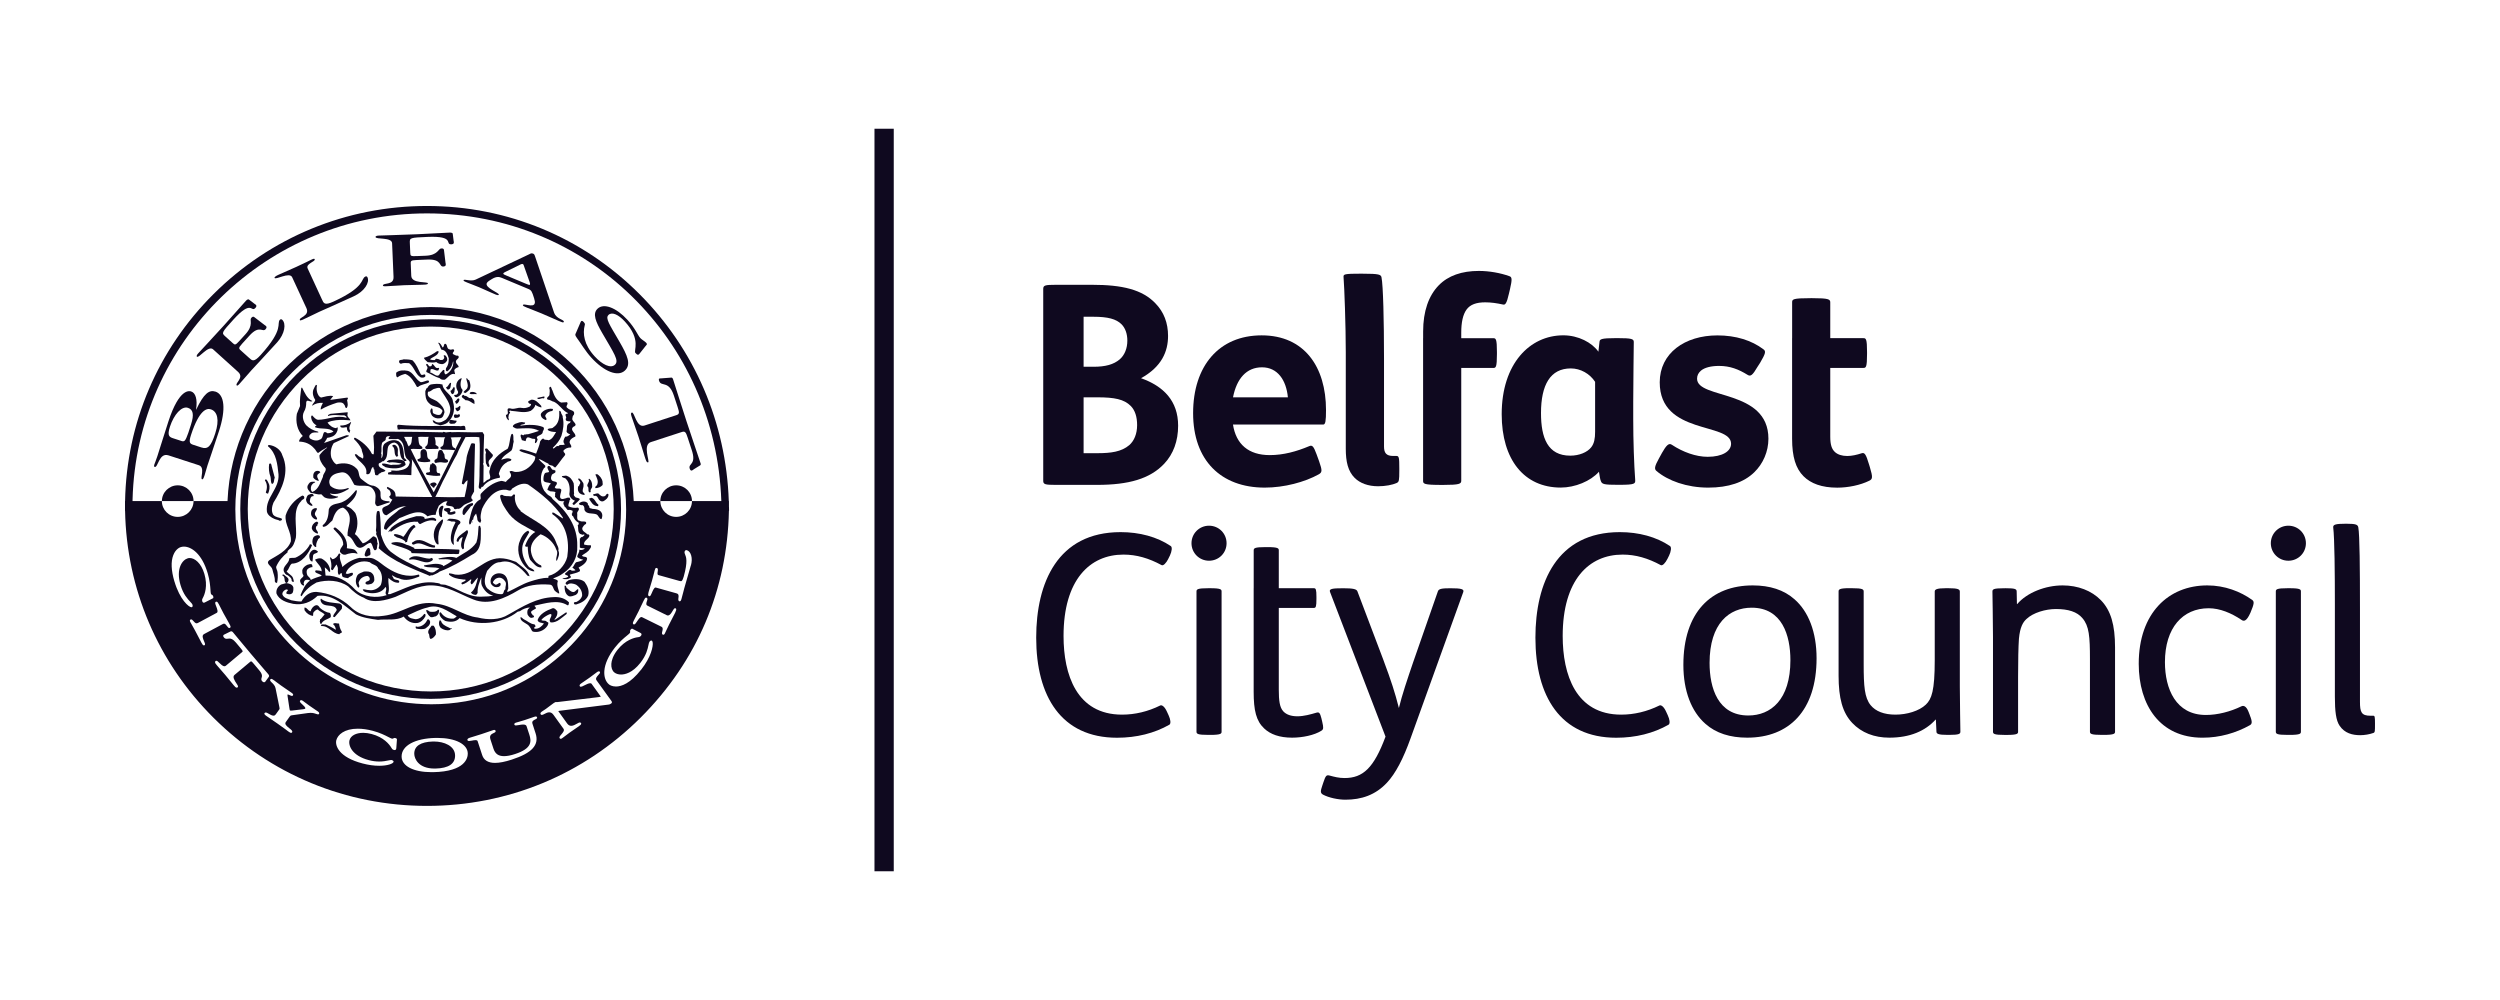<svg width="400" height="160" viewBox="0 0 400 160" fill="none" xmlns="http://www.w3.org/2000/svg">
<g clip-path="url(#clip0_4893_16916)">
<path d="M34.459 62.656C33.47 62.331 32.606 62.975 31.392 65.537H31.368C31.623 63.896 31.291 62.868 30.599 62.638C30.338 62.55 28.704 62.048 26.951 67.409C26.347 69.245 25.784 71.123 25.18 72.982C24.849 73.986 24.754 74.128 24.707 74.281C24.671 74.394 24.576 74.647 24.748 74.706C25.287 74.884 25.441 72.362 26.957 72.858L31.812 74.435C32.878 74.777 31.966 76.566 32.328 76.684C32.481 76.732 32.576 76.525 32.742 76.017C32.89 75.557 33.032 74.972 33.204 74.447C33.559 73.354 33.962 72.274 35.028 69.009C36.194 65.443 35.91 63.116 34.459 62.65V62.656ZM29.012 70.55L27.738 70.136C27.111 69.936 26.708 69.753 27.194 68.265C27.833 66.317 29.065 64.923 30.072 65.254C30.883 65.519 31.096 66.287 30.551 67.952L30.125 69.269C29.669 70.526 29.55 70.727 29.012 70.556V70.55ZM34.441 69.334C33.749 71.459 33.251 71.925 32.209 71.589L30.977 71.188C30.403 70.999 30.142 70.869 30.569 69.576C31.872 65.59 33.068 65.277 33.725 65.49C34.791 65.832 35.14 67.184 34.441 69.328V69.334Z" fill="#0F091F"/>
<path d="M44.788 51.154C44.202 51.803 45.54 52.577 41.697 56.81C40.578 58.038 40.335 57.696 39.802 57.212L38.706 56.226C38.209 55.777 38.043 55.753 38.76 54.968L39.908 53.705C41.519 51.927 41.993 53.226 42.49 52.677C42.863 52.264 42.461 52.093 42.336 52.004L40.702 50.752C40.453 50.557 40.305 50.764 40.193 50.882C39.885 51.225 40.625 51.986 39.293 53.456L38.316 54.531C37.647 55.269 37.587 55.21 37.22 54.879L36.018 53.799C35.426 53.268 35.479 53.191 37.356 51.124C40.347 47.83 40.139 50.067 40.868 49.264C41.223 48.875 40.868 48.704 40.737 48.621L39.826 47.924C39.749 47.853 39.553 47.895 39.352 48.119C37.99 49.625 36.954 50.829 35.852 52.045C33.484 54.655 32.329 55.854 31.695 56.556C31.476 56.792 31.423 56.993 31.5 57.064C31.843 57.371 33.318 55.198 34.088 55.889L38.096 59.508C39.139 60.453 37.498 61.333 37.895 61.687C37.949 61.734 38.085 61.669 38.286 61.451C39.139 60.512 39.755 59.762 40.234 59.237C41.01 58.381 41.975 57.389 44.326 54.797C45.599 53.398 45.812 51.756 45.143 51.154C44.977 51.006 44.847 51.101 44.782 51.172L44.788 51.154Z" fill="#0F091F"/>
<path d="M58.467 44.246C57.667 44.612 58.597 45.846 53.392 48.238C51.882 48.934 51.793 48.515 51.491 47.866L49.229 42.959C48.862 42.162 50.532 41.867 50.348 41.471C50.289 41.347 50.176 41.383 49.738 41.584C49.401 41.737 49.17 41.897 47.387 42.711C46.588 43.077 45.356 43.597 44.516 43.981C44.077 44.181 43.882 44.37 43.923 44.465C44.095 44.831 46.333 43.461 46.742 44.353L49.028 49.3C49.614 50.576 47.761 50.747 47.986 51.225C48.015 51.29 48.163 51.278 48.435 51.154C49.59 50.623 50.449 50.18 51.1 49.879C52.148 49.401 53.427 48.864 56.613 47.399C58.336 46.608 59.177 45.185 58.798 44.37C58.703 44.17 58.543 44.205 58.461 44.246H58.467Z" fill="#0F091F"/>
<path d="M72.446 37.414C72.446 37.308 72.274 37.202 71.978 37.214C69.947 37.302 68.36 37.414 66.72 37.48C63.191 37.627 61.527 37.651 60.58 37.692C60.254 37.704 60.076 37.804 60.082 37.91C60.1 38.371 62.694 37.893 62.735 38.926L62.966 44.311C63.025 45.716 61.243 45.167 61.267 45.698C61.267 45.769 61.409 45.816 61.711 45.804C62.978 45.751 63.949 45.663 64.665 45.633C65.678 45.592 66.537 45.598 67.413 45.562C67.987 45.539 68.479 45.562 68.467 45.332C68.455 45.025 65.856 45.421 65.802 44.145L65.731 42.445C65.702 41.778 65.607 41.642 66.667 41.601L68.372 41.53C70.77 41.429 70.178 42.675 70.918 42.646C71.469 42.622 71.315 42.215 71.285 42.067L71.037 40.024C71.001 39.711 70.747 39.747 70.587 39.753C70.125 39.77 70.101 40.833 68.118 40.916L66.661 40.975C65.672 41.016 65.666 40.934 65.642 40.443L65.571 38.832C65.536 38.04 65.631 38.023 68.42 37.905C72.873 37.716 71.132 39.139 72.215 39.091C72.742 39.068 72.612 38.696 72.582 38.548L72.44 37.414H72.446Z" fill="#0F091F"/>
<path d="M88.658 50.033L85.644 41.129C85.502 40.692 85.467 40.657 85.277 40.574C84.999 40.456 84.809 40.615 84.59 40.721L76.117 44.73C75.335 45.102 74.275 44.583 74.175 44.831C74.115 44.967 74.465 45.091 74.767 45.215C75.383 45.474 76.016 45.687 76.656 45.959C77.337 46.242 77.958 46.555 78.639 46.838C79.089 47.027 79.717 47.376 79.812 47.151C79.93 46.862 77.562 46.071 77.881 45.309C77.988 45.055 78.444 44.807 78.681 44.66C79.468 44.164 79.93 44.311 80.291 44.459L84.484 46.212C85.04 46.443 85.1 46.596 85.455 47.718C85.567 48.102 85.638 48.356 85.538 48.592C85.266 49.241 83.803 48.492 83.673 48.799C83.607 48.946 83.898 49.041 84.277 49.206C84.892 49.466 85.698 49.749 86.639 50.145C88.043 50.735 88.599 51.013 89.369 51.337C89.943 51.574 90.127 51.68 90.204 51.497C90.352 51.148 89.026 51.078 88.664 50.038L88.658 50.033ZM84.786 45.551C84.744 45.657 84.448 45.522 84.063 45.362L81.168 44.152C80.783 43.992 80.481 43.874 80.528 43.768C80.593 43.62 80.765 43.556 80.925 43.473L83.353 42.28C83.507 42.209 83.596 42.233 83.643 42.251C83.75 42.292 83.684 42.269 83.779 42.404L84.715 45.055C84.768 45.227 84.845 45.398 84.786 45.545V45.551Z" fill="#0F091F"/>
<path d="M97.363 50.381C97.937 49.861 98.962 50.333 99.986 51.455C102.663 54.384 101.313 56.078 101.668 56.474C102.011 56.852 102.159 56.804 102.313 56.604L103.284 55.376C103.45 55.163 103.622 55.098 103.391 54.844C103.19 54.626 102.663 54.325 102.461 54.1C101.994 53.587 101.674 52.571 100.395 51.178C98.571 49.188 96.611 48.479 95.634 49.371C94.74 50.186 95.326 51.491 96.338 53.25C98.239 56.539 99.11 57.714 98.381 58.369C97.701 58.989 96.356 58.34 95.142 57.011C93.413 55.122 93.224 53.362 93.549 52.075C93.597 51.904 93.644 51.803 93.396 51.532C93.005 51.107 92.916 51.502 92.845 51.662L92.158 53.256C92.034 53.528 91.951 53.575 92.282 54.041C93.076 55.128 93.662 56.184 94.615 57.224C96.652 59.456 98.843 60.329 99.962 59.308C101.046 58.322 100.383 56.864 99.122 54.685C97.541 51.945 96.794 50.912 97.363 50.392V50.381Z" fill="#0F091F"/>
<path d="M112.079 74.087C111.41 72.05 110.889 70.597 109.841 67.403C108.793 64.209 108.355 62.727 107.691 60.69C107.585 60.359 107.431 60.413 107.313 60.424L105.749 60.542C105.589 60.542 105.305 60.495 105.459 60.95C105.785 61.936 107.005 60.808 107.816 63.282L108.42 65.124C108.716 66.022 108.734 66.258 108.207 66.429L103.114 68.088C101.806 68.513 101.521 65.868 101.095 66.01C100.852 66.087 100.988 66.459 101.119 66.848C101.403 67.722 101.687 68.431 102.167 69.895C102.646 71.359 102.842 72.097 103.126 72.977C103.333 73.609 103.446 74.057 103.706 73.975C104.014 73.874 102.777 71.176 104.127 70.739L109.089 69.121C109.616 68.95 109.746 69.151 110.036 70.048L110.646 71.908C111.517 74.412 110.066 74.105 110.356 74.984C110.54 75.557 110.889 75.173 111.007 75.085L111.937 74.512C112.038 74.453 112.192 74.406 112.085 74.075L112.079 74.087Z" fill="#0F091F"/>
<path d="M116.632 81.124C116.632 81.089 116.632 81.053 116.632 81.012C116.632 80.929 116.632 80.853 116.632 80.77V80.174H116.608C116.182 67.621 111.137 55.895 102.332 47.068C93.254 37.97 81.174 32.957 68.313 32.957C55.452 32.957 43.271 37.97 34.146 47.068C25.252 55.937 20.255 67.662 20.012 80.174H20V80.77C20 80.829 20 80.888 20 80.953C20 81.012 20 81.071 20 81.13V81.726H20.012C20.255 94.237 25.252 105.958 34.152 114.832C43.277 123.93 55.41 128.943 68.319 128.943C81.228 128.943 93.361 123.93 102.486 114.832C111.611 105.733 116.377 94.243 116.626 81.738H116.65L116.638 81.118L116.632 81.124ZM27.905 93.033C27.384 91.268 27.325 89.851 27.727 88.823C28.118 87.814 28.799 87.566 28.936 87.53C29.095 87.483 29.261 87.459 29.433 87.459C30.605 87.459 32.305 88.575 33.234 91.728C33.566 92.856 33.631 93.765 33.673 94.367C33.69 94.651 33.708 94.875 33.744 94.999C33.767 95.088 33.821 95.117 33.892 95.159C33.963 95.2 34.069 95.259 34.111 95.401C34.158 95.56 34.14 95.625 34.123 95.666L34.099 95.714L34.057 95.731L32.814 96.369C32.761 96.398 32.696 96.434 32.619 96.434C32.547 96.434 32.417 96.404 32.358 96.192C32.287 95.956 32.382 95.784 32.447 95.672C32.459 95.655 32.471 95.637 32.482 95.613C32.743 95.117 33.276 93.759 32.702 91.829C32.18 90.069 31.15 89.284 30.357 89.284C30.244 89.284 30.137 89.296 30.037 89.331C29.178 89.585 28.107 90.967 28.882 93.6C29.32 95.088 30.025 95.844 30.451 96.298C30.641 96.499 30.765 96.635 30.807 96.77C30.824 96.841 30.842 96.983 30.795 97.072C30.771 97.107 30.741 97.136 30.7 97.148C30.682 97.154 30.659 97.16 30.635 97.16C30.209 97.16 28.77 95.938 27.917 93.051L27.905 93.033ZM32.666 102.645C32.796 102.935 32.891 103.147 32.713 103.242C32.684 103.253 32.654 103.265 32.624 103.265C32.482 103.265 32.382 103.118 32.228 102.834C32.127 102.639 32.026 102.45 31.908 102.214C31.742 101.884 31.529 101.476 31.215 100.892C31.049 100.585 30.878 100.284 30.73 100.024C30.611 99.817 30.505 99.634 30.428 99.486C30.38 99.398 30.368 99.315 30.386 99.244C30.404 99.191 30.439 99.15 30.481 99.126C30.511 99.109 30.546 99.103 30.582 99.103C30.718 99.103 30.819 99.221 30.949 99.368C31.091 99.534 31.263 99.734 31.458 99.734C31.517 99.734 31.57 99.717 31.636 99.687L34.685 98.052C34.94 97.916 34.733 97.379 34.584 96.995C34.442 96.629 34.348 96.387 34.537 96.286C34.567 96.269 34.596 96.263 34.626 96.263C34.786 96.263 34.892 96.452 35.011 96.676L35.035 96.723C35.171 96.977 35.301 97.237 35.431 97.491C35.55 97.727 35.662 97.957 35.781 98.17C35.887 98.371 36 98.571 36.13 98.79C36.29 99.073 36.474 99.386 36.687 99.793C36.858 100.118 36.918 100.236 36.882 100.343C36.87 100.396 36.835 100.431 36.781 100.461C36.752 100.478 36.716 100.484 36.687 100.484C36.55 100.484 36.45 100.354 36.331 100.189C36.195 100.006 36.029 99.782 35.84 99.782C35.787 99.782 35.739 99.799 35.68 99.829L32.648 101.453C32.269 101.653 32.441 102.132 32.672 102.645H32.666ZM41.939 108.998C41.755 108.78 41.815 108.597 41.862 108.431C41.939 108.183 42.028 107.876 41.388 107.144L40.601 106.206C40.429 105.999 40.269 105.816 40.174 105.816C40.139 105.816 40.086 105.845 40.014 105.904L37.516 107.995C37.172 108.284 37.492 108.839 37.853 109.376C38.054 109.683 38.167 109.854 38.031 109.967C37.983 110.002 37.93 110.026 37.877 110.026C37.711 110.026 37.569 109.854 37.362 109.606L37.285 109.512C37.119 109.317 36.977 109.134 36.811 108.933C36.598 108.668 36.355 108.366 36.006 107.953C35.656 107.54 35.402 107.251 35.177 106.997C34.999 106.796 34.845 106.625 34.685 106.43L34.667 106.406C34.584 106.306 34.502 106.211 34.454 106.123C34.354 105.928 34.437 105.816 34.496 105.769C34.531 105.739 34.573 105.721 34.62 105.721C34.762 105.721 34.892 105.857 35.094 106.058C35.325 106.288 35.639 106.601 35.911 106.601C35.994 106.601 36.071 106.572 36.148 106.507L38.712 104.357C38.872 104.222 38.907 104.198 38.516 103.732L37.741 102.805C37.267 102.238 36.941 102.167 36.716 102.167C36.633 102.167 36.556 102.179 36.479 102.191C36.408 102.202 36.337 102.208 36.266 102.208C36.089 102.208 35.952 102.143 35.834 102.002C35.769 101.931 35.692 101.813 35.721 101.689C35.751 101.571 35.864 101.529 35.935 101.5L35.958 101.488L36.829 101.057C36.87 101.033 36.923 101.004 37.001 101.004C37.095 101.004 37.184 101.057 37.267 101.157C37.652 101.612 37.983 102.019 38.35 102.462C38.812 103.023 39.334 103.655 40.086 104.546C40.838 105.438 41.37 106.058 41.838 106.607C42.217 107.05 42.561 107.445 42.946 107.9C43.123 108.113 43.052 108.248 42.975 108.343L42.555 108.916C42.513 108.998 42.419 109.164 42.247 109.164C42.146 109.164 42.051 109.11 41.957 108.998H41.939ZM37.652 81.561C37.652 64.344 51.65 50.386 68.917 50.386C86.184 50.386 100.182 64.344 100.182 81.561C100.182 95.011 91.638 106.471 79.67 110.84C76.348 112.033 72.766 112.683 69.035 112.683C56.032 112.683 44.87 104.818 40.074 93.6C38.516 89.898 37.658 85.83 37.658 81.561H37.652ZM51.064 114.218C51.022 114.271 50.963 114.3 50.886 114.3C50.809 114.3 50.738 114.271 50.626 114.235C50.43 114.164 50.128 114.058 49.678 114.058C49.542 114.058 49.406 114.07 49.258 114.088L46.682 114.448C46.504 114.477 46.475 114.483 46.35 114.655L45.729 115.528C45.498 115.853 45.841 116.16 46.309 116.532C46.611 116.768 46.877 116.975 46.724 117.187C46.694 117.235 46.641 117.258 46.575 117.258C46.469 117.258 46.344 117.182 46.114 117.022C46.096 117.01 46.072 116.987 46.037 116.963C45.895 116.851 45.557 116.591 44.379 115.759C43.703 115.28 43.319 115.021 43.034 114.832C42.874 114.725 42.75 114.643 42.632 114.56C42.442 114.424 42.211 114.259 42.33 114.094C42.371 114.035 42.436 113.999 42.519 113.999C42.65 113.999 42.803 114.088 43.005 114.206C43.236 114.342 43.526 114.507 43.763 114.507C43.905 114.507 44.011 114.448 44.106 114.318L44.651 113.556C44.758 113.403 44.752 113.367 44.704 113.155L44.083 110.096C44 109.707 43.709 109.417 43.49 109.211C43.301 109.028 43.135 108.868 43.254 108.697C43.289 108.65 43.342 108.62 43.407 108.62C43.52 108.62 43.644 108.709 43.899 108.886C43.982 108.945 44.071 109.01 44.177 109.099C44.355 109.234 44.598 109.417 44.959 109.677C45.456 110.026 45.96 110.386 46.688 110.87C46.818 110.953 46.883 111.035 46.901 111.118C46.913 111.171 46.901 111.224 46.866 111.271C46.842 111.301 46.794 111.348 46.706 111.348C46.617 111.348 46.487 111.289 46.35 111.224C46.232 111.171 46.09 111.106 46.019 111.106C45.983 111.147 45.995 111.283 46.013 111.389L46.291 113.232C46.327 113.48 46.356 113.639 46.41 113.674C46.451 113.704 46.564 113.704 46.735 113.686L48.494 113.48C48.784 113.45 48.826 113.391 48.837 113.367C48.938 113.226 48.577 112.895 48.358 112.694C48.091 112.452 47.896 112.275 48.014 112.11C48.097 111.992 48.263 111.992 48.482 112.151C48.535 112.187 48.595 112.234 48.678 112.299C48.837 112.417 49.074 112.606 49.477 112.889C50.034 113.285 50.3 113.462 50.495 113.586C50.62 113.669 50.72 113.733 50.845 113.822C50.934 113.881 51.159 114.046 51.04 114.218H51.064ZM63.511 118.303L63.41 119.691C63.398 119.957 63.262 120.01 63.144 120.01C63.108 120.01 63.067 120.004 63.019 119.992C62.782 119.933 62.682 119.762 62.623 119.65C62.611 119.632 62.599 119.608 62.587 119.591C62.297 119.112 61.409 117.955 59.455 117.441C58.981 117.317 58.531 117.252 58.105 117.252C56.968 117.252 56.115 117.707 55.925 118.421C55.694 119.283 56.328 120.913 58.993 121.616C59.567 121.769 60.136 121.846 60.68 121.846C61.302 121.846 61.776 121.746 62.119 121.675C62.386 121.622 62.581 121.58 62.705 121.616C62.788 121.639 63.013 121.734 62.972 121.899C62.895 122.2 61.989 122.525 60.674 122.525C59.845 122.525 58.951 122.401 58.01 122.153C54.179 121.149 53.592 119.278 53.811 118.427C54.036 117.577 55.067 116.591 57.252 116.591C57.98 116.591 58.785 116.703 59.638 116.928C60.781 117.229 61.592 117.642 62.131 117.92C62.386 118.049 62.581 118.15 62.705 118.185C62.794 118.209 62.848 118.185 62.925 118.144C63.002 118.103 63.114 118.049 63.244 118.085C63.41 118.126 63.452 118.173 63.475 118.215L63.505 118.262V118.303H63.499H63.511ZM69.278 123.546C69.201 123.546 69.124 123.546 69.047 123.546C66.164 123.546 64.287 122.572 64.257 121.072C64.227 119.319 66.365 118.138 69.705 118.067C69.799 118.067 69.9 118.067 69.995 118.067C72.867 118.067 74.815 119.065 74.844 120.547C74.856 121.226 74.489 123.452 69.284 123.546H69.278ZM85.645 115.103C85.314 115.263 85.071 115.416 85.195 115.8L85.698 117.347C86.302 119.195 85.124 120.488 81.879 121.539C80.813 121.887 79.913 122.064 79.209 122.064C78.113 122.064 77.42 121.645 77.148 120.813L76.419 118.581C76.396 118.51 76.337 118.421 76.076 118.421C75.898 118.421 75.679 118.463 75.49 118.504C75.318 118.534 75.17 118.563 75.058 118.563C74.874 118.563 74.809 118.481 74.791 118.416C74.767 118.345 74.756 118.168 75.129 118.049C75.188 118.032 75.342 117.979 75.549 117.92C75.958 117.796 76.573 117.607 77.029 117.459C77.468 117.317 78.012 117.128 78.415 116.987C78.664 116.904 78.859 116.833 78.954 116.804C79.126 116.751 79.256 116.804 79.297 116.934C79.356 117.111 79.167 117.205 78.995 117.282C78.664 117.441 78.249 117.636 78.468 118.297L78.954 119.785C79.226 120.612 79.747 120.984 80.647 120.984C81.133 120.984 81.731 120.872 82.424 120.641C85.159 119.75 85.029 118.587 84.698 117.559L84.254 116.201C84.212 116.083 84.117 115.924 83.697 115.924C83.466 115.924 83.217 115.971 82.992 116.013C82.815 116.048 82.667 116.072 82.554 116.072C82.382 116.072 82.317 115.995 82.299 115.93C82.282 115.883 82.288 115.824 82.311 115.782C82.371 115.676 82.507 115.635 82.667 115.587C82.702 115.576 82.738 115.57 82.767 115.558L82.821 115.546C83.206 115.434 83.567 115.334 83.934 115.215C84.254 115.109 84.561 115.003 84.958 114.867L85.491 114.684C85.586 114.655 85.663 114.631 85.728 114.631C85.829 114.631 85.906 114.684 85.935 114.773C85.989 114.938 85.811 115.027 85.657 115.103H85.645ZM97.772 112.576C97.583 112.712 97.47 112.724 97.352 112.736L89.518 113.728C89.423 113.739 89.358 113.757 89.322 113.775L90.743 115.753C90.927 116.007 91.14 116.131 91.389 116.131C91.709 116.131 92.046 115.942 92.313 115.788C92.514 115.676 92.656 115.593 92.78 115.593C92.857 115.593 92.917 115.623 92.958 115.682C92.988 115.717 92.994 115.765 92.988 115.812C92.97 115.93 92.834 116.048 92.567 116.237L92.538 116.255C92.224 116.479 91.951 116.662 91.715 116.821C91.513 116.963 91.324 117.087 91.134 117.223C90.939 117.365 90.767 117.5 90.601 117.624C90.447 117.742 90.299 117.861 90.145 117.967C90.122 117.979 90.098 118.002 90.074 118.02C89.956 118.114 89.832 118.209 89.713 118.209C89.648 118.209 89.589 118.179 89.553 118.126C89.429 117.955 89.601 117.754 89.802 117.524C90.116 117.158 90.347 116.863 90.157 116.597L88.558 114.377C88.363 114.1 88.138 113.97 87.877 113.97C87.617 113.97 87.333 114.111 87.114 114.229C86.948 114.318 86.812 114.389 86.699 114.389C86.622 114.389 86.551 114.359 86.51 114.294C86.486 114.259 86.373 114.082 86.664 113.875C86.776 113.793 86.894 113.722 87.007 113.645C87.12 113.574 87.226 113.503 87.339 113.426C87.463 113.338 87.581 113.243 87.724 113.137C87.925 112.984 88.18 112.789 88.547 112.523C88.807 112.34 88.872 112.316 89.008 112.334C89.044 112.334 89.085 112.346 89.162 112.334L95.735 111.543C95.937 111.513 96.073 111.49 96.126 111.472C96.114 111.454 96.097 111.419 96.055 111.354L94.652 109.406C94.622 109.37 94.575 109.317 94.438 109.317C94.178 109.317 93.799 109.512 93.491 109.665C93.213 109.807 93.053 109.884 92.934 109.884C92.84 109.884 92.792 109.837 92.775 109.807C92.739 109.76 92.727 109.701 92.739 109.642C92.751 109.553 92.816 109.471 92.923 109.394C92.982 109.347 93.065 109.299 93.171 109.223C93.39 109.075 93.728 108.851 94.279 108.461C94.811 108.077 95.167 107.806 95.362 107.658C95.439 107.599 95.487 107.563 95.516 107.54C95.641 107.451 95.741 107.41 95.818 107.41C95.865 107.41 95.925 107.422 95.972 107.487C96.079 107.634 95.931 107.788 95.765 107.965C95.469 108.278 95.238 108.561 95.445 108.851L97.808 112.128C97.897 112.251 98.009 112.411 97.766 112.588L97.772 112.576ZM102.563 107.162C100.822 109.376 99.418 109.843 98.554 109.843C97.926 109.843 97.565 109.6 97.47 109.53C96.902 109.087 96.624 108.29 96.695 107.333C96.783 106.194 97.37 104.901 98.394 103.602C99.122 102.675 99.827 102.096 100.295 101.712C100.514 101.535 100.686 101.388 100.768 101.287C100.828 101.21 100.822 101.157 100.816 101.075C100.81 100.986 100.798 100.874 100.887 100.756C100.976 100.638 101.047 100.591 101.118 100.591H101.165L101.195 100.608L102.432 101.246C102.498 101.281 102.61 101.329 102.64 101.453C102.657 101.535 102.634 101.63 102.557 101.724C102.403 101.919 102.213 101.943 102.083 101.954C102.059 101.954 102.036 101.954 102.018 101.96C101.461 102.037 100.046 102.391 98.797 103.98C98.05 104.93 97.849 105.721 97.814 106.211C97.772 106.814 97.95 107.321 98.305 107.599C98.572 107.811 98.951 107.924 99.371 107.924C99.975 107.924 101.183 107.682 102.462 106.052C103.421 104.83 103.629 103.814 103.753 103.212C103.806 102.94 103.848 102.763 103.931 102.651C103.966 102.61 104.084 102.486 104.203 102.486H104.25L104.304 102.521C104.375 102.574 104.416 102.675 104.434 102.822C104.505 103.413 104.209 105.078 102.575 107.162H102.563ZM108.058 97.975C107.963 98.17 107.862 98.359 107.744 98.583C107.572 98.914 107.359 99.321 107.057 99.923C106.903 100.236 106.755 100.549 106.625 100.827C106.524 101.039 106.435 101.234 106.364 101.382C106.287 101.529 106.193 101.565 106.127 101.565C106.098 101.565 106.068 101.559 106.039 101.541C105.861 101.453 105.914 101.234 105.967 101.022C106.056 100.673 106.098 100.413 105.831 100.278L102.728 98.748C102.456 98.613 102.148 99.103 101.917 99.445C101.722 99.734 101.609 99.912 101.449 99.912C101.42 99.912 101.396 99.912 101.367 99.894C101.319 99.87 101.284 99.829 101.272 99.782C101.23 99.652 101.313 99.481 101.414 99.28L101.438 99.233C101.568 98.973 101.704 98.713 101.834 98.465C101.959 98.229 102.077 98.004 102.184 97.786C102.284 97.585 102.379 97.379 102.486 97.148C102.622 96.853 102.776 96.522 102.983 96.109C103.167 95.749 103.232 95.619 103.38 95.619C103.409 95.619 103.439 95.625 103.475 95.643C103.658 95.731 103.587 95.956 103.51 96.168C103.392 96.522 103.332 96.782 103.593 96.906L106.678 98.43C106.743 98.465 106.808 98.477 106.868 98.477C107.187 98.477 107.448 98.04 107.637 97.715C107.785 97.461 107.874 97.314 108.016 97.314C108.046 97.314 108.07 97.314 108.093 97.331C108.306 97.438 108.158 97.727 108.046 97.963L108.058 97.975ZM110.533 90.477C110.16 91.817 109.917 92.638 109.739 93.234C109.639 93.576 109.556 93.848 109.491 94.096C109.443 94.279 109.384 94.491 109.325 94.734C109.242 95.064 109.147 95.436 109.023 95.873C108.982 96.015 108.91 96.21 108.756 96.21H108.715C108.484 96.139 108.52 95.879 108.549 95.672C108.603 95.294 108.608 95.035 108.218 94.928L104.931 94.007C104.931 94.007 104.896 94.001 104.884 94.001C104.659 94.001 104.446 94.503 104.309 94.834C104.161 95.188 104.073 95.401 103.895 95.401H103.848C103.806 95.383 103.765 95.347 103.741 95.306C103.682 95.206 103.694 95.023 103.765 94.757C103.842 94.474 103.948 94.131 104.055 93.789C104.156 93.458 104.25 93.139 104.327 92.88C104.558 92.059 104.635 91.728 104.683 91.528C104.7 91.439 104.718 91.374 104.736 91.303C104.813 91.031 104.854 90.866 105.026 90.866C105.044 90.866 105.067 90.866 105.091 90.878C105.31 90.937 105.269 91.203 105.233 91.433C105.174 91.799 105.18 91.964 105.352 92.012L108.674 92.939C108.78 92.968 108.869 92.992 108.946 92.992C109.029 92.992 109.189 92.992 109.396 92.254C110.077 89.827 109.781 89.113 109.621 88.735C109.55 88.564 109.491 88.422 109.544 88.233C109.591 88.068 109.734 87.985 109.899 88.032C110.213 88.121 110.468 88.434 110.592 88.882C110.722 89.343 110.705 89.904 110.551 90.453L110.533 90.477ZM110.716 80.174C110.716 81.567 109.585 82.701 108.188 82.701C106.791 82.701 105.654 81.573 105.654 80.174H101.396C100.668 62.904 86.397 49.129 68.899 49.129C51.401 49.129 37.131 62.909 36.402 80.174H30.966C30.966 81.567 29.83 82.701 28.432 82.701C27.035 82.701 25.898 81.573 25.898 80.174H21.208C21.208 80.174 21.208 80.138 21.208 80.12V79.985C21.83 54.602 42.721 34.144 68.319 34.144C93.917 34.144 114.53 54.283 115.412 80.174H110.716Z" fill="#0F091F"/>
<path d="M69.432 118.641C69.385 118.641 69.331 118.641 69.278 118.641C67.294 118.694 66.258 119.379 66.282 120.624C66.299 121.433 66.992 122.968 69.521 122.968C69.574 122.968 69.633 122.968 69.686 122.968C71.783 122.915 72.837 122.201 72.813 120.861C72.783 119.337 71.043 118.641 69.432 118.641Z" fill="#0F091F"/>
<path d="M70.831 55.601C71.126 55.418 70.949 54.904 71.328 55.028C71.63 55.276 71.446 55.825 71.956 55.908C72.24 56.079 72.601 55.63 72.672 56.132C72.589 56.297 72.382 56.415 72.459 56.64C72.725 56.752 72.956 56.97 73.294 56.906C73.702 57.36 72.814 57.478 72.956 57.951C73.004 58.275 73.365 58.376 73.388 58.73C73.122 58.807 72.737 58.966 72.684 59.273L72.814 59.864C72.127 59.621 71.677 60.413 71.18 60.749C70.866 60.785 70.54 60.761 70.357 60.513C69.593 60.306 68.918 59.828 68.231 59.527C68.107 59.249 68.521 59.002 68.367 58.694C68.308 58.576 68.184 58.458 68.184 58.311C68.255 58.145 68.373 58.246 68.468 58.311C68.497 58.447 68.651 58.559 68.758 58.636C68.953 58.618 69.155 58.523 69.107 58.305C69.107 58.275 69.137 58.264 69.149 58.234C69.551 58.346 69.623 59.072 70.155 58.854C70.422 58.966 70.114 59.108 70.161 59.255C69.705 59.415 69.475 59.002 69.013 59.055C68.758 59.102 68.942 59.438 68.817 59.592C69.338 59.657 70.025 60.596 70.38 59.787C70.499 59.592 70.777 59.397 70.901 59.173C70.978 59.232 71.109 59.185 71.126 59.32C71.044 59.527 71.103 59.81 71.316 59.911C72.08 59.556 72.571 58.689 72.53 57.874L72.483 57.833C72.406 58.458 72.086 59.037 71.559 59.421C71.263 59.35 71.334 59.143 71.369 58.889C71.731 58.452 71.813 57.903 71.802 57.313C71.612 56.77 71.363 55.973 70.635 55.955C70.392 55.63 70.398 55.187 70.114 54.898L70.155 54.821C70.517 54.904 70.653 55.347 70.836 55.624L70.831 55.601Z" fill="#0F091F"/>
<path d="M70.203 56.25C70.049 56.946 69.208 57.082 68.799 57.489C69.036 57.631 69.368 57.625 69.616 57.608C69.67 57.206 70.031 57.484 70.268 57.489C70.374 57.684 70.659 57.572 70.807 57.584C71.026 57.478 71.186 57.194 71.002 56.988L70.972 56.94C71.002 56.852 71.103 56.822 71.209 56.834C71.464 57.053 71.636 57.342 71.523 57.69C71.381 57.974 71.085 58.216 70.777 58.263C70.422 58.251 70.078 58.186 69.806 57.926C69.362 58.08 68.853 57.974 68.426 57.95C68.231 57.714 67.911 57.572 67.834 57.247C68.616 57.059 69.297 56.645 69.954 56.173L70.209 56.244L70.203 56.25Z" fill="#0F091F"/>
<path d="M65.991 57.643C66.642 58.28 66.921 59.095 67.306 59.857C67.537 60.27 68.105 59.532 68.058 60.199C67.898 60.471 67.572 60.441 67.317 60.388C66.429 59.869 66.293 58.717 65.464 58.109C65.032 58.086 64.511 58.021 64.144 58.204C63.995 58.151 63.859 58.062 63.853 57.885C63.8 57.483 64.327 57.643 64.558 57.489C65.049 57.495 65.494 57.501 65.985 57.643H65.991Z" fill="#0F091F"/>
<path d="M67.301 61.144C67.763 61.168 68.13 60.861 68.544 60.873C68.574 60.961 68.681 61.02 68.651 61.15C68.106 61.516 67.378 61.469 66.88 61.924L66.703 61.894C66.276 61.133 65.738 60.147 64.838 59.822C64.393 59.946 63.967 60.076 63.6 60.377C63.316 60.294 63.399 59.863 63.381 59.639C63.849 59.214 64.589 59.214 65.187 59.326C66.14 59.533 66.46 60.708 67.301 61.139V61.144Z" fill="#0F091F"/>
<path d="M73.886 60.525C73.655 61.091 73.554 61.924 74.022 62.402C73.939 62.922 73.578 63.447 73.045 63.559C72.879 63.559 72.79 63.459 72.684 63.358C72.607 63.051 72.992 63.264 73.093 63.099C73.341 62.963 73.353 62.65 73.199 62.491C72.986 62.077 72.95 61.782 73.057 61.322C73.169 60.991 73.489 60.56 73.874 60.519L73.886 60.525Z" fill="#0F091F"/>
<path d="M75.064 60.832C75.265 61.274 75.378 61.953 75.094 62.384C74.857 62.55 74.673 62.833 74.389 62.898C74.33 62.78 74.194 62.827 74.164 62.721C74.324 62.467 74.75 62.314 74.804 61.953C74.946 61.493 74.667 61.038 74.602 60.578L74.703 60.501C74.821 60.601 74.857 60.843 75.064 60.82V60.832Z" fill="#0F091F"/>
<path d="M50.727 61.64C50.573 62.254 50.691 62.927 51.07 63.412L51.355 63.612C51.947 63.482 52.651 63.234 53.309 63.37L52.829 63.984L55.571 63.612C55.807 63.724 55.559 63.907 55.535 64.043C55.618 64.457 55.742 64.941 55.452 65.289C55.168 65.307 55.269 64.923 55.085 64.764C54.866 64.309 54.303 64.362 53.936 64.427C53.036 64.722 52.148 65.047 51.325 65.537C51.26 65.153 51.52 64.805 51.663 64.463C51.035 64.415 50.431 64.557 49.945 64.923C49.957 64.598 50.413 64.35 50.437 63.978C50.129 63.541 49.957 62.951 50.123 62.384C50.265 62.113 50.366 61.788 50.567 61.558C50.614 61.605 50.644 61.658 50.715 61.629L50.727 61.64Z" fill="#0F091F"/>
<path d="M72.174 61.339C72.08 61.693 72.192 62.272 71.659 62.337C71.541 62.283 71.405 62.118 71.369 61.959C71.784 61.864 71.772 61.345 72.115 61.232L72.174 61.339Z" fill="#0F091F"/>
<path d="M70.793 61.499C70.888 62.668 72.41 63.117 72.475 64.286C72.801 65.23 72.647 66.429 71.99 67.214C72.286 67.12 72.677 67.338 73.032 67.303C73.127 67.492 72.89 67.663 72.76 67.769C72.446 67.787 71.96 67.929 71.865 67.574C71.907 67.468 71.889 67.368 71.996 67.291L71.966 67.25C71.516 67.793 71.161 67.899 70.45 68.059C70.077 67.887 69.603 67.881 69.325 67.545L69.218 67.267H69.367C69.544 67.309 69.698 67.569 69.935 67.569C70.515 67.692 70.93 67.391 71.356 67.132C71.907 66.529 72.221 65.75 71.954 64.912C71.67 63.867 70.853 63.063 70.403 62.095C70.077 61.965 69.722 62.184 69.378 62.249C69.082 62.385 68.869 62.715 68.496 62.662C68.129 63.796 69.538 63.813 70.083 64.339C70.58 64.764 71.078 65.284 71.119 65.951C70.995 66.352 70.9 66.889 70.379 66.925C69.917 67.008 69.455 66.866 69.124 66.517C68.952 66.193 68.697 65.797 68.97 65.425L69.07 65.319C69.372 65.472 69.082 65.957 69.367 66.157C69.68 66.299 70.024 66.47 70.409 66.364C70.657 66.24 70.699 65.957 70.811 65.75C70.367 64.912 69.26 65.23 68.65 64.51C68.076 64.02 68.034 63.217 68.052 62.568C68.164 62.402 68.176 62.048 68.372 62.089C68.484 61.853 68.662 61.611 68.928 61.517C69.509 61.416 70.19 61.357 70.788 61.517L70.793 61.499Z" fill="#0F091F"/>
<path d="M48.345 62.036C48.748 62.816 49.103 63.772 49.986 64.168C49.648 64.451 49.103 63.766 48.997 64.362C48.997 64.923 48.926 65.413 48.624 65.909C48.28 66.594 48.517 67.48 48.991 68.035C49.506 68.572 50.181 68.903 50.898 69.068C50.898 69.109 50.957 69.139 50.927 69.198C50.554 69.233 50.08 69.08 49.755 69.399C49.459 69.594 49.393 69.895 49.589 70.154C50.027 70.432 50.666 70.639 51.164 70.332C51.946 70.143 51.43 68.596 52.396 69.322C52.751 69.316 53.077 69.233 53.355 69.05C52.597 68.336 51.33 68.749 50.418 68.36C50.341 68.224 50.56 68.118 50.666 68.058C50.175 67.828 49.855 67.344 49.784 66.83C49.796 66.695 49.749 66.476 49.956 66.47C50.246 66.777 50.489 67.114 50.892 67.167C52.407 67.155 53.906 66.346 55.416 66.848C55.516 66.612 55.232 66.571 55.096 66.453C54.219 66.5 53.278 66.264 52.484 66.571C52.407 66.352 52.733 66.281 52.881 66.21L55.623 65.957C55.67 66.151 55.51 66.399 55.635 66.624C55.759 66.872 56.014 67.002 56.061 67.255C55.362 67.191 54.516 67.137 53.746 67.238C53.29 67.309 52.81 67.374 52.401 67.616C52.721 68.07 53.236 68.478 53.817 68.507C53.817 68.407 53.935 68.419 53.994 68.354C54.119 68.72 53.947 69.039 53.787 69.322C53.456 69.83 52.893 69.977 52.342 70.06C52.242 70.355 52.011 70.615 51.851 70.881L55.398 69.647C55.534 69.659 55.682 69.611 55.8 69.682V69.788L53.402 70.898C52.97 71.542 52.804 72.404 53.011 73.219C53.195 73.614 53.385 74.04 53.817 74.299C54.924 73.981 56.209 74.093 57.038 74.955C57.612 75.451 57.227 76.342 57.962 76.761C58.548 77.21 59.033 77.677 59.791 77.724C60.253 77.865 60.733 78.214 60.875 78.698C60.928 79.111 60.786 79.56 61.076 79.914C61.42 80.156 61.852 80.198 62.296 80.204L62.361 80.381C61.71 80.522 61.106 80.829 60.455 80.989C60.17 80.977 60.082 80.729 60.017 80.493C60.052 79.767 60.247 79.1 59.803 78.438C59.099 77.24 57.743 78.013 56.683 77.558C56.221 76.797 55.8 75.457 54.61 75.581C53.9 75.71 53.112 75.858 52.786 76.632C52.603 77.004 52.68 77.387 52.863 77.742C53.663 78.438 54.735 78.45 55.694 78.078C55.765 78.078 55.842 78.19 55.771 78.255C54.859 78.775 53.929 79.265 52.781 78.946C52.934 79.212 53.367 79.306 53.681 79.389C53.799 79.489 54.065 79.324 54.113 79.531C53.509 79.849 52.473 79.914 51.869 79.542L51.401 79.076C50.797 79.218 50.299 78.887 49.719 78.869C49.447 78.521 49.026 78.184 49.239 77.665C49.358 77.47 49.482 77.216 49.719 77.122C49.909 77.057 50.151 77.086 50.359 77.08L50.436 77.216C50.151 77.204 49.938 77.505 49.808 77.73C49.707 78.025 49.672 78.486 49.974 78.716C50.992 78.314 51.253 77.169 51.667 76.301C51.644 75.722 52.538 75.203 51.892 74.695C51.454 74.158 51.069 73.538 51.117 72.829C51.448 72.38 51.857 71.944 52.342 71.636L52.295 71.595C51.809 71.843 51.342 72.144 50.886 72.481C50.601 72.321 50.519 71.938 50.234 71.707C49.595 70.981 48.778 70.68 47.866 70.656C47.818 70.332 48.168 69.983 48.446 69.759C47.552 68.826 47.279 67.545 47.493 66.216L48.008 64.965C47.919 63.973 48.091 62.993 48.209 62.042H48.357L48.345 62.036Z" fill="#0F091F"/>
<path d="M72.706 62.709C72.635 62.845 72.576 63.01 72.428 63.069C72.161 63.028 72.155 62.733 72.061 62.544C72.357 62.432 72.457 62.095 72.611 61.895C72.895 62.072 72.694 62.455 72.7 62.709H72.706Z" fill="#0F091F"/>
<path d="M87.084 63.424C87.12 63.56 87.149 63.701 86.984 63.749C86.622 63.595 86.143 64.103 85.941 63.666" fill="#0F091F"/>
<path d="M88.388 62.479C88.654 63.229 88.962 64.037 89.773 64.409L90.709 64.35C91.07 64.669 90.306 65.023 90.833 65.313C91.194 65.708 92.112 65.602 91.816 66.364C91.626 66.517 91.597 66.724 91.573 66.948C91.437 67.468 92.686 67.905 91.727 68.294C91.082 68.867 92.207 69.263 92.053 69.841C91.715 70.013 91.301 70.184 91.177 70.568C90.975 70.987 91.555 71.182 91.372 71.601C90.88 71.577 90.454 71.749 90.164 72.079C90.081 72.481 90.632 72.498 90.353 72.888C89.803 73.52 89.442 74.134 88.885 74.766C88.666 74.872 88.541 74.506 88.316 74.494C88.044 74.394 87.807 74.441 87.73 74.175C87.221 73.992 86.682 73.543 86.185 73.431C86.445 73.839 86.895 74.128 87.245 74.512C87.245 74.647 87.28 74.866 87.073 74.842C86.321 75.893 86.422 77.417 87.061 78.503L87.529 79.058L87.517 79.046L87.547 79.005L87.576 79.034L87.535 79.064C87.866 79.383 88.18 79.347 88.411 79.837C90.732 81.839 92.426 84.242 92.361 87.336C92.467 89.154 91.561 90.784 90.075 91.746C89.59 92.124 89.045 92.343 88.488 92.561C88.743 92.703 89.157 92.685 89.252 92.98C89.009 93.683 89.406 94.326 89.495 94.929H89.246C89.228 94.964 89.264 94.976 89.293 95.005L89.246 95.035C89.453 94.84 89.021 94.817 88.926 94.657C88.417 94.356 88.612 93.523 87.896 93.535C86.126 93.417 84.331 93.582 82.863 94.48C80.802 95.702 78.209 96.93 75.716 95.909C73.531 95.059 71.517 93.701 69.007 93.659C66.869 93.636 65.045 94.752 63.275 95.496C61.83 96.009 59.657 96.653 58.212 95.631C57.252 95.265 56.471 94.61 55.713 93.825C54.298 92.797 52.308 92.726 50.638 93.199C49.738 93.677 48.773 94.462 48.252 95.407L48.074 95.23C48.43 94.397 48.803 93.441 49.608 92.892C49.442 92.762 49.128 92.721 48.892 92.797C48.655 92.892 48.643 93.14 48.572 93.335C48.619 93.453 48.678 93.553 48.655 93.689C48.447 93.736 48.205 93.506 48.116 93.311C48.039 93.075 47.944 92.927 48.074 92.703C48.216 92.461 48.678 92.278 48.524 91.983C48.358 91.864 48.364 91.481 48.364 91.274C48.447 90.825 48.797 90.571 49.164 90.371C49.401 90.306 49.679 90.199 49.874 90.282C49.981 90.412 49.999 90.619 49.999 90.737C49.703 90.754 49.466 90.849 49.247 91.032C48.968 91.286 49.051 91.687 49.158 91.994C49.282 92.29 49.715 92.461 49.709 92.797C50.271 92.508 50.875 92.319 51.479 92.13C51.219 91.793 50.733 91.829 50.431 91.51C50.431 91.392 50.443 91.256 50.573 91.256C50.869 91.309 51.213 91.256 51.467 91.416C51.485 90.678 50.763 90.17 50.395 89.556C50.703 89.391 51.059 89.261 51.432 89.361C52.225 89.763 52.877 90.577 52.823 91.469C52.752 91.563 52.687 91.439 52.616 91.445C52.45 91.168 52.219 90.979 51.965 90.772C52 91.156 52.042 91.687 52.089 92.089C53.942 92.041 55.565 92.945 56.838 94.344C58.123 95.537 60.267 95.767 61.877 95.218C61.398 94.887 62.055 94.338 61.676 93.901C61.202 94.722 60.255 94.964 59.343 94.905C58.869 94.822 58.17 94.793 58.04 94.321C58.336 94.214 58.668 94.433 59.005 94.409C59.722 94.545 60.486 94.208 60.924 93.606C61.249 92.785 61.202 91.616 60.521 90.979C60.302 90.359 59.592 90.388 59.183 89.963C57.975 89.556 56.702 90.081 55.843 90.884C55.594 91.138 55.423 91.422 55.322 91.752C55.713 91.983 56.015 91.575 56.435 91.658C56.654 92.171 55.879 92.183 55.695 92.514C55.381 92.431 55.008 92.467 54.766 92.219C54.7 92.041 54.712 91.805 54.653 91.687C54.428 91.675 54.404 91.971 54.227 91.977C53.895 91.658 54.197 91.002 53.978 90.636C53.948 90.536 53.913 90.418 53.871 90.312C53.664 90.506 53.451 90.908 53.25 91.209C53.102 91.286 52.977 91.109 52.965 91.008C53.119 90.412 52.959 89.78 52.788 89.231C52.977 89.036 53.031 89.45 53.226 89.473C53.67 89.379 54.031 89.001 54.203 88.599C54.292 88.511 54.428 88.611 54.458 88.7C54.185 89.402 54.677 90.087 54.777 90.725C55.535 89.999 56.495 89.467 57.531 89.255C58.318 89.391 59.266 89.048 59.971 89.491C60.657 89.822 61.297 90.459 61.984 90.878C63.411 91.817 65.175 92.467 66.964 91.929C67.129 91.971 67.1 92.118 67.076 92.254C66.028 92.656 64.909 93.063 63.796 92.52C63.423 92.467 63.062 92.254 62.718 92.036C62.688 92.183 62.902 92.313 62.931 92.461C63.026 92.963 64.092 92.573 63.837 93.228C63.198 93.299 62.629 92.939 62.161 92.472C62.043 93.376 62.428 94.203 62.061 95.064H62.416C64.678 94.25 66.804 92.939 69.439 93.205C69.794 93.305 70.286 93.234 70.511 93.5L71.227 93.559C73.258 94.143 74.934 95.655 77.291 95.454C77.901 95.442 78.374 95.436 78.919 95.277C78.072 95.189 77.403 94.374 77.078 93.636C76.924 93.258 77.048 92.78 77.012 92.396C76.716 93.169 76.355 93.978 76.42 94.864C76.361 94.982 76.278 95.118 76.142 95.183C75.828 95.171 75.532 95.076 75.349 94.811C76.124 94.191 76.243 93.252 76.48 92.408C76.112 92.667 75.899 93.128 75.55 93.459C75.372 93.565 75.354 93.358 75.295 93.24C75.26 93.033 75.496 92.833 75.36 92.673C74.922 93.022 74.484 93.388 73.951 93.512C73.862 93.453 73.815 93.382 73.827 93.264C74.046 93.069 74.389 93.075 74.531 92.791C74.354 92.662 74.176 92.78 73.963 92.697C73.234 92.62 72.459 92.484 71.843 91.947V91.74C72.151 91.74 72.506 91.835 72.808 91.929C75.846 92.337 77.451 88.948 80.53 89.349C81.258 89.426 81.915 89.668 82.573 89.904C83.342 90.601 84.42 91.132 84.722 92.148L84.651 92.219C84.615 92.071 84.426 92.195 84.367 92.077C83.348 90.837 81.797 89.426 80.05 89.945C79.126 89.934 78.516 90.666 77.936 91.345C77.611 92.177 77.291 93.329 77.936 94.114C78.57 94.681 79.274 95.053 80.139 95.07C80.749 95.118 80.441 94.515 80.867 94.273C80.814 93.86 81.122 93.382 80.814 92.998C80.524 92.573 80.074 92.301 79.559 92.49C79.251 92.567 79.043 92.839 78.884 93.11C78.83 93.305 79.067 93.405 79.174 93.488C79.564 93.789 80.08 92.762 80.109 93.577C79.955 93.966 79.523 93.984 79.18 93.919C78.895 93.807 78.653 93.618 78.528 93.323C78.433 92.909 78.499 92.597 78.73 92.254C79.12 91.77 79.742 91.628 80.328 91.799C81.329 92.136 81.294 93.293 81.323 94.167L81.122 94.675H81.329C82.478 94.149 83.538 93.465 84.734 93.069C85.664 92.774 86.712 92.425 87.784 92.455C87.588 92.307 87.813 92.319 87.784 92.13C89.175 91.811 90.43 90.471 90.762 89.101C91.147 86.621 90.667 83.811 88.399 82.282L88.322 82.028H88.607L90.051 82.961V82.784C88.66 80.635 86.534 78.934 84.473 77.505C83.591 77.151 82.65 77.7 81.915 78.19C81.72 78.786 81.175 78.308 80.82 78.355C79.067 78.267 77.758 80.02 77.131 81.414C76.977 81.992 76.781 82.695 76.989 83.297L76.847 83.657C76.639 83.545 76.367 83.368 76.373 83.026C76.355 82.713 76.243 82.447 76.177 82.17C75.976 82.424 75.698 82.725 75.733 83.097C75.366 83.232 75.508 83.77 75.171 83.935C74.987 83.775 75.058 83.463 75.088 83.256C75.396 82.081 75.562 80.699 76.681 79.997C77.154 79.885 76.716 79.341 76.947 78.987C77.835 78.025 78.919 77.175 80.192 76.944C80.459 76.944 80.684 77.056 80.938 77.11C81.24 76.614 82.01 76.454 81.702 75.781L81.519 75.474C81.809 75.173 82.188 75.551 82.561 75.515C83.751 75.539 84.882 74.807 85.516 73.685C85.616 73.461 85.616 73.331 85.652 73.089C84.888 72.569 83.887 72.569 83.141 72.126C83.129 72.085 83.171 72.02 83.094 71.991L83.39 71.884C84.207 72.05 85 72.303 85.776 72.581C86.001 71.926 86.321 71.312 86.427 70.615C86.587 70.45 86.658 70.184 86.954 70.172C87.108 70.479 87.505 70.296 87.748 70.444C88.382 70.314 88.672 69.599 88.974 69.121C88.47 69.115 87.961 69.05 87.618 68.79C87.683 68.389 88.299 68.678 88.53 68.377C89.471 67.781 89.524 66.683 89.477 65.767C89.607 65.644 89.714 65.868 89.761 65.939C89.749 66.252 90.099 66.452 90.028 66.748C90.282 67.734 90.111 68.832 89.826 69.741C89.572 70.438 89.062 71.07 88.476 71.619V71.754C88.79 71.796 88.944 71.241 89.365 71.382C89.554 71.022 90.075 71.329 90.383 71.087C89.974 70.739 90.205 70.243 90.436 69.871C90.78 69.906 90.999 69.682 91.248 69.499C91.022 69.416 90.697 69.304 90.644 69.021C90.786 68.501 90.537 67.881 91.182 67.663L91.325 67.438C91.058 67.368 90.685 67.492 90.531 67.202C90.543 67.096 90.466 66.948 90.602 66.889C90.626 66.653 90.324 66.346 90.59 66.21C90.726 66.24 90.809 66.163 90.898 66.104C90.028 65.75 89.536 64.722 88.654 64.291C88.299 64.25 88.05 63.931 87.653 63.955C87.245 63.618 87.943 63.459 87.92 63.105C87.961 62.78 87.997 62.361 87.872 62.071C88.216 61.499 88.216 62.361 88.417 62.491L88.388 62.479Z" fill="#0F091F"/>
<path d="M76.248 62.946V63.081C75.893 62.969 75.449 63.188 75.135 62.969C75.176 62.898 75.194 62.804 75.283 62.745C75.62 62.65 76.023 62.715 76.254 62.952L76.248 62.946Z" fill="#0F091F"/>
<path d="M74.348 63.334C74.78 63.281 74.999 63.854 75.426 63.671C75.633 63.789 75.876 63.931 75.911 64.197V64.657C75.485 64.486 75.058 63.978 74.484 64.043C74.33 63.795 73.525 63.541 74.07 63.193C74.247 63.116 74.218 63.323 74.354 63.334H74.348Z" fill="#0F091F"/>
<path d="M73.511 63.837C73.511 64.15 73.346 64.451 73.091 64.599C72.836 64.599 72.925 64.339 72.801 64.203C73.097 64.168 73.174 63.512 73.505 63.837H73.511Z" fill="#0F091F"/>
<path d="M86.622 65.101V65.207C86.308 65.124 85.935 64.983 85.651 64.764C85.598 65.165 85.248 65.514 84.911 65.738C83.851 66.157 82.814 65.791 81.672 65.721C81.683 65.709 81.713 65.673 81.701 65.65C81.642 65.65 81.494 65.726 81.47 65.833C81.547 65.921 81.648 65.933 81.607 66.081C81.358 66.252 81.376 66.588 81.334 66.872C81.429 66.972 81.417 67.167 81.417 67.256C81.103 67.102 80.961 66.73 80.943 66.376C81.713 66.287 80.701 65.207 81.642 65.343C82.287 65.579 82.797 65.13 83.484 65.266C83.934 65.36 84.36 65.236 84.727 65.065C84.875 64.941 84.976 64.811 84.97 64.628C84.745 64.646 84.579 64.534 84.502 64.327C84.514 64.091 84.828 64.115 84.958 63.961C85.627 63.849 86.142 64.445 86.581 64.923L86.628 65.101H86.622Z" fill="#0F091F"/>
<path d="M73.612 65.507C73.464 65.673 73.322 65.808 73.115 65.797C73.02 65.619 72.783 65.419 72.925 65.236C73.18 65.318 73.369 65.094 73.559 64.94C73.784 65.011 73.594 65.306 73.612 65.501V65.507Z" fill="#0F091F"/>
<path d="M88.44 65.425C88.534 65.525 88.428 65.649 88.369 65.75C87.907 65.791 87.409 66.051 87.238 66.511C87.226 66.765 87.587 66.966 87.368 67.22C87.025 67.096 86.681 66.936 86.569 66.553C86.385 66.169 86.805 65.88 87.042 65.703C87.457 65.472 87.972 65.319 88.434 65.425H88.44Z" fill="#0F091F"/>
<path d="M73.56 66.606C73.371 66.89 73.016 66.842 72.779 66.872C72.631 66.754 72.595 66.547 72.666 66.382C72.897 66.14 73.187 66.553 73.406 66.252C73.584 66.276 73.631 66.47 73.56 66.6V66.606Z" fill="#0F091F"/>
<path d="M56.18 67.591C56.026 67.993 55.719 68.518 56.056 68.943C56.009 68.932 55.985 68.991 55.955 69.02C56.015 69.061 55.973 69.138 55.991 69.197C55.724 69.215 55.689 68.979 55.553 68.819L55.488 68.347C55.203 68.347 54.807 68.536 54.522 68.335C54.475 68.264 54.416 68.188 54.445 68.087C55.038 68.105 55.659 67.951 56.115 67.526L56.192 67.597L56.18 67.591Z" fill="#0F091F"/>
<path d="M84.023 67.61C84.029 68.035 83.401 67.781 83.241 68.112C84.443 67.929 85.793 67.887 86.912 68.33C87.232 68.637 86.806 68.909 86.823 69.222C86.64 69.777 85.538 69.629 86.024 70.302C85.971 70.527 85.87 70.781 85.71 70.887H85.604C85.509 70.609 85.858 70.202 85.414 70.208C84.982 70.29 84.366 69.588 84.165 70.302L84.094 70.586L83.496 70.42C83.448 70.125 83.176 69.8 83.359 69.535C83.585 69.487 83.709 69.824 83.863 69.523C84.088 69.564 84.248 69.44 84.473 69.482C85.035 69.352 85.657 69.121 86.249 68.944C85.225 68.342 83.969 68.537 82.749 68.578C82.495 68.566 82.299 68.436 82.092 68.307C81.956 68.088 82.294 67.899 82.442 67.811C82.856 67.669 83.3 67.439 83.733 67.569L84.017 67.61H84.023Z" fill="#0F091F"/>
<path d="M73.511 68.177C73.795 68.289 74.352 67.911 74.435 68.336L74.488 68.796C70.935 68.814 67.537 68.755 64.043 68.666C63.924 68.82 63.759 68.666 63.611 68.702C63.682 68.466 63.38 68.07 63.729 67.958C67.015 68.283 70.343 68.094 73.511 68.171V68.177Z" fill="#0F091F"/>
<path d="M45.178 72.864C46.398 75.48 45.124 78.255 43.751 80.428C43.508 81.024 43.372 81.75 43.709 82.352C44.076 82.789 44.609 82.766 45.071 82.966C45.071 83.055 45.13 83.114 45.107 83.22C45.018 83.268 44.793 83.238 44.828 83.403C44.633 83.155 44.201 83.179 43.899 83.02C43.389 82.807 42.803 82.417 42.703 81.839C42.454 79.607 44.734 78.19 44.562 75.893C44.384 74.329 44.254 72.551 42.88 71.406C42.821 71.305 42.934 71.229 43.011 71.193C43.946 71.282 44.923 71.914 45.178 72.858V72.864Z" fill="#0F091F"/>
<path d="M63.588 71.624C63.789 72.038 63.517 72.516 63.718 72.941C63.553 72.87 63.6 73.047 63.541 73.118C62.866 72.787 63.399 71.772 62.765 71.382C62.718 71.294 62.836 71.264 62.866 71.205C63.173 71.052 63.493 71.359 63.582 71.618L63.588 71.624Z" fill="#0F091F"/>
<path d="M87.676 71.157C87.694 71.352 87.493 71.742 87.807 71.913C88.079 72.055 88.322 72.321 88.63 72.327C88.807 72.209 88.831 71.866 89.086 71.996L89.447 72.167C89.21 72.114 88.843 72.474 88.564 72.687C88.115 72.474 87.706 72.108 87.303 71.848C87.51 71.624 87.309 71.329 87.362 71.11L87.256 70.992L87.676 71.163V71.157Z" fill="#0F091F"/>
<path d="M78.866 72.776C78.907 73.248 78.197 73.413 78.173 73.933C78.12 74.228 78.422 74.417 78.262 74.701C77.906 74.783 77.912 74.305 77.746 74.116C77.693 73.597 77.687 73.154 77.693 72.622C77.983 72.339 77.202 71.713 77.93 71.76L78.866 72.782V72.776Z" fill="#0F091F"/>
<path d="M43.532 74.818L43.964 76.442C43.775 76.814 43.947 77.304 43.52 77.44C43.26 77.133 43.384 76.66 43.277 76.277C43.029 75.657 42.969 74.86 43.064 74.251C43.106 74.192 43.272 74.069 43.349 74.216C43.467 74.346 43.443 74.629 43.538 74.818H43.532Z" fill="#0F091F"/>
<path d="M88.505 75.203C88.546 75.185 88.534 75.126 88.534 75.096C88.582 75.155 88.582 75.256 88.688 75.273C88.73 75.244 88.718 75.203 88.718 75.173L88.866 75.273H88.825C89.103 75.805 88.297 75.651 88.244 76.13C88.144 76.354 88.12 76.608 88.256 76.809C88.469 77.163 89.357 76.909 89.044 77.535C88.955 77.7 88.795 77.818 88.771 78.013C89.061 78.391 89.588 77.942 89.819 78.379C89.796 78.84 89.494 79.259 89.665 79.702C89.95 79.979 90.263 79.767 90.589 79.713C90.719 79.578 90.933 79.666 91.092 79.601C91.14 79.719 91.288 79.79 91.234 79.956L91.134 80.032C91.122 80.375 90.891 80.629 90.944 81.001C91.436 81.231 91.886 81.325 92.478 81.213C92.881 81.514 92.342 81.792 92.342 82.105C92.437 82.506 92.123 83.297 92.792 83.339C93.076 83.599 93.964 83.185 93.763 83.829C93.485 83.923 93.295 84.236 93.165 84.478C93.1 85.027 93.698 85.163 93.97 85.5C94.148 85.423 94.314 85.6 94.302 85.748C94.189 86.255 93.307 86.533 93.467 87.141C93.799 87.224 94.183 87.265 94.509 87.23C94.693 87.549 94.355 87.826 94.195 88.092C93.858 88.434 93.402 88.641 93.112 88.895C93.325 89.213 93.858 88.942 93.935 89.367C93.887 90.076 93.112 90.518 92.567 90.814C92.662 91.008 92.898 91.174 92.756 91.416C92.271 91.705 91.649 91.776 91.163 91.947C91.163 92.112 91.377 92.183 91.347 92.372C90.98 92.721 90.459 92.715 90.026 92.603V92.532C90.352 92.496 90.666 92.461 90.915 92.266C90.879 91.924 90.257 92.112 90.447 91.711C90.755 91.569 91.087 90.896 91.477 91.304C91.673 91.274 91.921 91.357 92.087 91.221L91.572 90.802C91.927 90.56 91.927 89.892 92.448 89.898C92.762 89.834 93.052 89.727 93.337 89.556C92.981 89.485 92.65 89.373 92.365 89.113C92.36 88.688 92.786 88.334 92.673 87.938C92.987 88.098 93.36 87.938 93.591 87.773C93.307 87.643 93.041 87.785 92.774 87.613V86.161C93.046 86.096 92.804 85.848 93.129 85.948C93.26 85.83 93.449 85.748 93.526 85.588C93.402 85.393 93.242 85.653 93.094 85.523C92.306 85.376 92.602 84.508 92.431 84.035C92.608 83.988 92.602 83.752 92.602 83.646C92.123 83.415 91.862 83.02 91.691 82.595C91.454 82.553 91.537 82.258 91.46 82.17L91.507 82.199C91.608 82.063 91.59 81.886 91.631 81.739C91.418 81.621 91.122 81.526 90.915 81.603C90.619 81.591 90.642 81.178 90.37 81.125C90.293 80.841 90.05 80.67 90.18 80.345L90.299 80.192C90.003 80.21 89.63 80.215 89.363 80.074L88.789 79.477C88.89 79.253 88.718 78.946 88.907 78.763C88.653 78.603 88.297 78.657 87.984 78.603C87.877 78.426 87.581 78.509 87.593 78.285C87.723 77.972 87.847 77.582 88.144 77.387C87.794 77.098 87.101 77.316 86.959 76.844C86.936 76.419 86.977 76.088 87.149 75.775C87.32 75.533 87.652 75.645 87.859 75.51C87.812 75.215 87.463 74.937 87.634 74.624C88.061 74.276 88.161 75.161 88.493 75.185L88.54 75.215L88.505 75.203Z" fill="#0F091F"/>
<path d="M51.254 75.568C51.077 75.781 50.798 75.81 50.757 76.111C50.704 76.454 51.006 76.684 50.994 76.956C50.65 76.885 50.319 76.713 50.123 76.406C50.123 76.129 50.082 75.875 50.26 75.621C50.461 75.249 51.142 75.249 51.254 75.574V75.568Z" fill="#0F091F"/>
<path d="M43.04 77.446C43.212 77.96 43.105 78.497 42.886 78.993C42.75 78.952 42.59 78.94 42.525 78.775C42.779 78.131 42.785 77.434 42.389 76.868C42.389 76.738 42.477 76.702 42.608 76.714C42.821 76.933 42.916 77.198 43.034 77.446H43.04Z" fill="#0F091F"/>
<path d="M96.41 77.05C96.386 77.257 96.493 77.481 96.392 77.629C96.114 77.93 95.717 78.084 95.285 78.107C95.101 77.812 95.516 77.777 95.569 77.493C95.782 76.956 95.463 76.383 95.243 75.899C95.332 75.923 95.451 75.952 95.463 75.822C95.924 76.052 96.321 76.56 96.404 77.05H96.41Z" fill="#0F091F"/>
<path d="M90.619 76.129C91.229 76.265 91.566 76.808 91.785 77.31C91.886 77.83 91.779 78.526 91.856 79.028C91.697 79.264 91.987 79.442 92.105 79.589C92.342 79.672 92.638 79.666 92.792 79.861C92.591 80.174 92.164 80.493 91.886 80.764C91.708 80.829 91.661 80.693 91.584 80.593C91.732 80.439 91.815 80.233 92.004 80.126C91.543 79.973 91.134 79.554 91.093 79.046C91.229 78.243 91.164 77.281 90.589 76.666C90.406 76.371 89.962 76.543 89.897 76.177L90.654 76.088L90.613 76.135L90.619 76.129Z" fill="#0F091F"/>
<path d="M93.313 77.281C93.39 77.429 93.348 77.623 93.366 77.783C93.331 78.108 93.141 78.409 93.277 78.745C93.413 78.846 93.609 79.023 93.52 79.2C93.165 79.147 92.792 79.076 92.59 78.71C92.407 78.45 92.46 78.09 92.501 77.824C92.721 77.777 92.673 77.511 92.821 77.358C92.981 76.986 92.365 76.85 92.555 76.549C92.94 76.572 93.111 77.015 93.313 77.275V77.281Z" fill="#0F091F"/>
<path d="M94.746 77.759C94.829 78.095 94.355 78.284 94.521 78.621C94.462 78.68 94.479 78.786 94.379 78.798C93.929 78.644 94.367 78.06 93.976 77.8C93.881 77.369 94.426 77.08 94.165 76.672L94.266 76.596C94.645 76.856 94.752 77.298 94.746 77.759Z" fill="#0F091F"/>
<path d="M57.116 78.491C57.033 79.577 56.139 80.303 55.405 80.965C56.139 81.236 56.352 81.496 56.85 82.08C57.341 83.108 57.276 84.472 56.773 85.458C57.341 85.818 57.59 86.45 58.046 86.934C58.697 86.774 59.136 86.308 59.663 85.841C59.911 85.747 60.024 85.983 60.201 86.036C60.415 86.391 60.255 86.627 60.438 86.993C60.237 87.335 60.474 88.103 59.923 88.038C59.603 87.689 59.657 87.14 59.295 86.833C58.508 86.934 57.939 88.115 57.093 87.447C56.566 86.91 56.412 85.965 55.606 85.723C55.523 84.436 56.423 83.208 55.672 81.962C55.458 81.655 55.216 81.378 54.872 81.218C53.806 81.372 53.469 82.429 53.173 83.279C52.717 83.627 52.332 84.3 51.692 84.294C51.633 84.224 51.586 84.106 51.657 84.017C52.462 83.397 52.551 82.429 52.61 81.484C52.995 80.427 54.244 80.699 54.979 80.226C55.76 79.872 56.4 79.093 56.939 78.443L57.116 78.485V78.491Z" fill="#0F091F"/>
<path d="M50.175 79.247C50.252 79.512 49.926 79.323 49.849 79.459C49.63 79.654 49.606 79.926 49.577 80.174C49.553 80.528 50.015 80.569 49.991 80.924C49.648 80.971 49.441 80.729 49.198 80.54C49.062 80.363 48.996 80.174 48.961 79.949C49.044 79.625 49.127 79.176 49.529 79.111C49.707 79.016 50.092 78.934 50.169 79.247H50.175Z" fill="#0F091F"/>
<path d="M48.648 79.453C48.849 79.926 48.311 79.861 48.198 80.174C46.694 81.638 47.582 84.212 47.334 86.054C47.15 86.739 46.943 87.483 46.297 87.879C46.197 88.044 45.942 88.091 46.025 88.357C45.237 89.007 44.622 89.697 44.207 90.624C44.112 90.955 44.385 91.215 44.403 91.54C44.485 92.159 44.456 92.679 44.331 93.246C44.112 93.323 44.035 93.145 43.97 93.016C44.018 92.289 43.71 91.734 43.579 91.097C43.467 90.547 42.389 90.17 43.123 89.609C44.331 88.877 46.007 88.121 46.534 86.633C46.688 85.104 45.522 83.953 45.705 82.459C46.126 81.13 47.103 79.973 48.37 79.288C48.477 79.329 48.607 79.329 48.654 79.459L48.648 79.453Z" fill="#0F091F"/>
<path d="M82.412 79.194C82.222 80.132 82.714 81.231 83.27 81.667L83.3 81.797C85.242 83.291 88.019 84.218 88.955 86.722C89.079 87.176 89.476 87.619 89.334 88.091C89.612 88.635 89.31 89.219 89.109 89.697H89.002C88.902 89.124 89.399 88.493 89.002 87.926C88.641 86.834 87.569 85.848 86.492 85.482C85.639 86.072 84.869 86.916 84.934 88.044C85.029 89.036 85.532 90.075 86.551 90.459C86.64 90.547 86.628 90.665 86.628 90.784C85.811 90.855 85.373 90.122 84.828 89.573C84.52 88.942 84.461 88.156 84.437 87.448C84.289 87.525 84.082 87.483 84.005 87.353C84.289 86.503 84.804 85.623 85.645 85.115C84.218 84.295 82.601 83.657 81.447 82.24C80.807 81.349 80.215 80.528 80.019 79.447C80.019 79.164 80.191 79.146 80.404 79.188C80.748 79.477 81.31 79.335 81.701 79.418C82.027 79.501 82.092 78.863 82.412 79.199V79.194Z" fill="#0F091F"/>
<path d="M96.707 79.4C97.003 79.347 97.009 78.834 97.34 79.064C97.406 79.271 97.275 79.584 97.098 79.778C96.837 80.003 96.488 80.398 96.079 80.15C95.6 79.938 95.718 79.164 95.025 79.353C94.936 79.282 94.901 79.194 94.918 79.07C95.215 79.082 95.422 78.887 95.736 78.952C95.99 79.2 96.28 79.548 96.707 79.395V79.4Z" fill="#0F091F"/>
<path d="M95.734 80.735C95.77 80.871 95.693 81.018 95.563 81.018L95.592 80.971C94.894 80.983 94.526 80.251 94.248 79.796L94.603 79.643C95.184 79.737 95.272 80.428 95.734 80.735Z" fill="#0F091F"/>
<path d="M75.692 80.652C75.728 80.977 75.337 80.882 75.242 81.148L74.271 82.411C74.135 82.411 74.093 82.34 74.016 82.234C73.963 81.773 74.076 81.36 74.454 81.059C74.774 80.711 75.189 80.557 75.621 80.475L75.698 80.652H75.692Z" fill="#0F091F"/>
<path d="M94.054 80.54C93.953 80.794 94.386 80.948 94.273 81.172C94.439 81.42 94.54 81.284 94.753 81.414C95.315 81.449 96.091 81.508 96.328 82.199C96.423 82.495 96.34 82.807 96.239 83.061C95.807 83.049 95.813 82.388 95.333 82.264C94.705 82.069 93.817 82.317 93.509 81.585C93.521 81.32 93.509 80.936 93.172 80.806L93.071 80.835C92.982 80.806 92.627 80.812 92.633 80.564C92.97 80.204 93.693 80.085 94.06 80.54H94.054Z" fill="#0F091F"/>
<path d="M50.72 81.373C50.684 81.727 50.211 82.034 50.441 82.471C50.566 82.677 50.862 82.955 50.678 83.12C50.323 83.138 50.021 82.849 49.849 82.553C49.713 82.276 49.749 81.892 49.891 81.632C50.068 81.378 50.465 81.195 50.72 81.367V81.373Z" fill="#0F091F"/>
<path d="M70.96 81.095C70.758 81.573 70.681 82.193 70.735 82.701C70.545 82.837 70.362 82.606 70.297 82.459C70.214 82.046 70.119 81.591 70.35 81.213C70.48 80.989 70.906 80.747 70.954 81.095H70.96Z" fill="#0F091F"/>
<path d="M72.114 81.608L71.972 81.921C72.257 82.034 72.487 81.78 72.789 81.803C72.908 81.874 72.884 82.069 72.843 82.157C72.505 82.341 71.972 82.47 71.629 82.222C71.694 81.703 70.865 81.909 71.078 81.372C71.433 81.307 72.025 81.101 72.12 81.608H72.114Z" fill="#0F091F"/>
<path d="M60.739 81.909C60.904 83.078 60.928 84.348 60.952 85.535C61.313 86.668 61.751 87.82 62.894 88.552C64.291 89.597 65.837 90.264 67.347 91.008L67.418 90.961C68.206 91.108 68.922 92.059 69.739 91.321L70.314 90.955C69.49 90.642 68.62 90.925 67.844 90.6V90.465C68.792 90.347 69.899 89.969 70.841 90.441L70.947 90.589C71.451 90.341 71.93 90.051 72.386 89.703C71.812 89.361 70.941 89.508 70.243 89.49L70.136 89.361C70.965 89.183 72.226 88.941 73.014 89.266C74.097 88.534 75.4 88.026 76.223 86.798C76.49 86.007 76.507 85.104 76.567 84.23C76.626 84.153 76.727 84.076 76.821 84.153L76.934 84.549C76.886 85.942 77.23 87.997 75.507 88.764C73.872 89.774 72.167 90.766 70.355 91.445C69.988 91.764 69.532 91.876 69.118 92.077C69.011 92.017 68.91 92.023 68.792 92.153C65.95 90.943 62.971 89.916 60.585 87.707C60.869 86.887 60.437 86.107 60.158 85.405C60.318 85.239 60.152 85.033 60.147 84.844C60.294 83.817 60.081 82.878 60.3 81.921C60.324 81.726 60.679 81.65 60.733 81.921L60.739 81.909Z" fill="#0F091F"/>
<path d="M67.887 82.777L67.964 83.031C68.544 82.99 69.308 82.576 69.776 83.073C69.764 83.161 69.841 83.309 69.704 83.356C68.852 83.043 67.952 83.474 67.218 83.858C67.052 83.816 66.904 83.639 66.856 83.48C65.192 83.332 63.795 84.2 62.504 85.109L62.468 84.903L62.119 85.163C62.19 84.838 62.48 84.667 62.67 84.365C63.825 83.397 65.198 82.972 66.608 82.594C67.052 82.6 67.543 82.506 67.887 82.777Z" fill="#0F091F"/>
<path d="M73.571 83.356C73.92 83.781 73.251 83.894 73.228 84.254C72.813 85.122 72.458 86.043 72.624 87.106L72.564 87.182C71.948 86.704 72.12 85.712 72.274 85.086C72.398 84.549 72.641 84.041 72.884 83.551C72.689 83.315 72.245 83.575 72.02 83.344H71.783C71.795 83.303 71.724 83.291 71.706 83.25L71.457 83.327C71.605 83.191 71.718 83.014 71.954 82.99C72.517 83.026 73.115 83.014 73.565 83.362L73.571 83.356Z" fill="#0F091F"/>
<path d="M50.939 83.681C50.868 83.787 50.749 83.876 50.797 84.07C50.666 84.129 50.548 84.236 50.548 84.401C50.453 84.82 51.051 85.092 50.82 85.393C50.406 85.269 49.98 84.98 49.885 84.519C49.891 84.059 50.181 83.657 50.607 83.486C50.785 83.409 50.862 83.569 50.939 83.687V83.681Z" fill="#0F091F"/>
<path d="M70.894 83.126C70.906 83.953 70.219 84.59 70.178 85.446C70.071 86.025 70.124 86.515 70.178 87.076C69.929 87.2 69.787 86.905 69.668 86.734C69.147 85.688 69.42 84.472 70.195 83.628L70.722 83.132H70.9L70.894 83.126Z" fill="#0F091F"/>
<path d="M75.561 83.356L75.591 83.368L75.537 83.681H75.496L75.561 83.356Z" fill="#0F091F"/>
<path d="M66.454 84.225C66.442 84.313 66.472 84.402 66.383 84.449C66.353 84.449 66.324 84.419 66.312 84.407C65.696 85.028 65.27 85.831 65.133 86.71C65.092 86.757 64.997 86.669 64.956 86.787V86.817C64.837 86.834 64.879 86.639 64.772 86.569C64.411 86.238 63.949 86.108 63.487 85.984C63.369 85.836 63.067 85.813 63.02 85.577C63.091 85.382 63.387 85.464 63.553 85.494C63.884 85.588 64.239 85.659 64.524 85.907C65.122 85.275 65.329 84.443 66.199 83.982C66.347 83.982 66.365 84.159 66.454 84.23V84.225Z" fill="#0F091F"/>
<path d="M53.729 84.442C54.783 85.239 55.713 86.361 55.494 87.713C55.944 87.826 56.447 87.755 56.82 88.014C56.945 88.221 57.211 88.351 57.187 88.617C56.572 88.345 55.831 88.534 55.257 88.752C54.902 88.806 54.6 88.599 54.404 88.31C54.321 87.826 54.748 87.519 54.919 87.129C54.931 86.078 54.073 85.411 53.404 84.667C53.279 84.43 53.593 84.354 53.729 84.436V84.442Z" fill="#0F091F"/>
<path d="M74.879 85.216C74.642 85.989 74.121 86.757 74.24 87.713C74.169 87.79 74.139 87.908 74.003 87.867C73.535 87.312 73.92 86.521 74.026 85.912C73.748 85.989 73.422 86.296 73.369 86.633C73.31 86.692 73.221 86.65 73.144 86.668C72.949 86.538 73.144 86.296 73.18 86.131C73.612 85.517 74.133 85.316 74.69 84.832C74.897 84.832 74.873 85.062 74.873 85.216H74.879Z" fill="#0F091F"/>
<path d="M84.686 85.151C84.254 86.007 83.626 86.68 83.555 87.661C83.502 88.759 83.887 89.757 84.527 90.589C84.787 90.973 85.367 90.961 85.51 91.404C85.107 91.457 84.734 91.227 84.402 91.02C83.212 89.975 82.661 88.387 83.04 86.928C83.307 86.167 83.65 85.258 84.503 84.903L84.686 85.151Z" fill="#0F091F"/>
<path d="M51.182 85.836C51.288 86.132 50.874 86.138 50.862 86.374C50.672 86.704 50.53 87.106 50.601 87.49C50.394 87.614 50.228 87.318 50.104 87.171C49.92 86.805 49.956 86.403 50.116 86.031C50.246 85.777 50.513 85.701 50.749 85.636C50.927 85.618 51.152 85.659 51.182 85.836Z" fill="#0F091F"/>
<path d="M69.539 87.265C69.657 87.324 69.586 87.471 69.604 87.589C68.372 87.772 67.401 86.414 66.152 87.176C66.175 86.999 66.033 87.164 65.974 87.076C65.714 86.757 66.235 86.716 66.383 86.538C67.46 86.078 68.378 86.946 69.296 87.241L69.551 87.265H69.539Z" fill="#0F091F"/>
<path d="M66.294 87.678C66.312 87.708 66.282 87.725 66.264 87.755L66.341 87.826C68.823 87.814 71.096 87.802 73.471 87.938C73.578 88.115 73.435 88.41 73.435 88.587C73.11 88.753 72.636 88.57 72.263 88.641C70.315 88.587 68.029 88.593 65.874 88.499L65.737 88.221C64.808 87.601 63.706 87.46 62.688 87.058C62.611 87.017 62.658 86.922 62.641 86.852C63.44 86.615 64.305 86.781 65.039 87.165C65.483 87.247 65.88 87.507 66.294 87.672V87.678Z" fill="#0F091F"/>
<path d="M49.928 87.223C49.401 88.522 48.317 90.169 46.695 90.181C46.257 90.5 46.292 91.061 45.854 91.409C46.114 91.817 46.683 91.988 46.866 92.454C46.932 92.649 46.991 92.85 47.026 93.062C46.896 93.151 46.712 93.062 46.665 92.921C46.718 92.519 46.298 92.248 46.037 92.041C45.712 91.988 45.57 91.71 45.422 91.445C45.137 90.565 46.304 90.169 46.274 89.343C46.612 89.189 46.926 89.319 47.281 89.225C48.163 88.853 49.087 88.026 49.561 87.158L49.513 87.117C49.644 87.058 49.827 87.081 49.916 87.229L49.928 87.223Z" fill="#0F091F"/>
<path d="M59.242 88.009C59.17 88.263 59.413 88.6 59.182 88.842C58.946 88.859 58.797 89.113 58.519 89.031C58.176 88.877 58.436 88.458 58.507 88.204C58.626 88.009 58.78 87.56 59.093 87.708L59.248 88.015L59.242 88.009Z" fill="#0F091F"/>
<path d="M50.867 88.227C50.814 88.611 50.216 88.434 50.092 88.877L50.003 89.839C49.796 89.857 49.689 89.709 49.612 89.567C49.47 89.272 49.423 88.8 49.594 88.499C49.707 88.263 49.956 88.003 50.222 87.956C50.506 87.938 50.672 88.08 50.867 88.227Z" fill="#0F091F"/>
<path d="M69.1 89.26C69.207 89.331 69.314 89.49 69.225 89.614C68.1 90.612 66.827 89.166 65.512 89.573C65.465 89.514 65.483 89.443 65.477 89.367C66.489 88.522 67.585 89.372 68.716 89.384L69.1 89.26Z" fill="#0F091F"/>
<path d="M59.513 91.705C59.797 91.953 59.88 92.29 59.886 92.662C59.951 92.986 59.703 93.276 59.436 93.411C59.14 93.465 58.696 93.677 58.471 93.352C58.447 92.892 59.093 93.104 59.17 92.673C59.17 92.455 59.045 92.219 58.803 92.148C58.252 92.171 57.678 92.467 57.464 93.016C57.174 93.358 57.79 93.901 57.304 94.025C56.849 93.441 56.825 92.715 57.168 92.071C57.441 91.664 57.873 91.646 58.228 91.445C58.702 91.422 59.205 91.398 59.507 91.705H59.513Z" fill="#0F091F"/>
<path d="M46.16 92.726C46.196 92.974 46.018 93.246 45.811 93.293C46.261 93.358 46.794 93.482 46.936 93.984C46.96 94.308 46.936 94.604 46.806 94.875C46.587 95.088 46.38 95.117 46.095 95.064C46.007 95.011 45.799 95.052 45.811 94.893C45.793 94.698 45.983 94.551 46.084 94.427C45.977 94.249 45.752 94.297 45.592 94.403C45.355 94.556 45.154 94.793 45.172 95.076C45.391 95.737 46.107 95.802 46.616 96.044C47.138 96.139 47.659 96.251 48.227 96.239C48.73 95.33 49.553 94.674 50.619 94.704C52.686 94.905 54.575 95.655 56.114 97.125C57.506 98.506 59.442 98.813 61.355 98.53C64.333 98.211 66.536 95.92 69.876 96.605C72.256 96.847 74.068 98.53 76.437 98.802C78.047 99.203 79.936 99.227 81.346 98.329C83.625 97.048 85.887 95.613 88.635 95.537C89.571 95.489 90.394 95.725 91.039 96.381C90.998 96.54 91.039 96.912 90.796 96.841C89.221 95.85 87.196 96.564 85.52 96.906C85.538 97.066 85.775 97.125 85.751 97.361C85.502 97.526 85.224 97.621 85.005 97.833C84.875 98.105 85.177 98.258 85.266 98.465C85.355 98.436 85.384 98.536 85.443 98.566C85.461 98.731 85.343 98.831 85.195 98.819C84.839 98.991 84.537 98.566 84.401 98.3C84.336 97.945 84.33 97.532 84.68 97.302L84.78 97.196C84.259 97.219 83.655 97.438 83.187 97.786L82.832 97.869C80.327 99.864 76.425 100.219 73.535 98.89C72.955 99.569 72.031 99.569 71.226 99.345C70.776 99.085 70.278 98.636 70.314 98.058C70.385 98.046 70.433 97.94 70.533 97.981C70.96 98.672 71.741 99.085 72.618 98.967C72.766 98.849 72.943 98.784 73.073 98.607C71.646 97.804 70.154 96.582 68.384 97.207C67.259 97.461 66.258 97.999 65.228 98.459C65.476 98.973 66.068 98.979 66.489 99.073C67.069 99.061 67.525 98.713 67.868 98.235C68.135 98.158 68.099 98.495 68.052 98.63C67.809 99.109 67.324 99.593 66.779 99.675C65.873 99.793 65.109 99.362 64.594 98.648C63.404 99.362 61.834 99.008 60.473 99.18C59.253 98.996 58.015 98.855 56.949 98.294C55.096 96.906 53.284 95.023 50.809 95.336C49.755 96.346 48.458 96.871 46.913 96.617C45.882 96.41 44.686 96.032 44.242 94.987C44.123 94.356 44.473 93.812 44.976 93.523C45.26 93.447 45.539 93.364 45.817 93.287C45.337 93.086 45.758 92.307 45.16 92.053C45.189 91.858 45.426 91.9 45.515 92.018C45.74 92.254 46.113 92.378 46.166 92.72L46.16 92.726Z" fill="#0F091F"/>
<path d="M93.532 93.098C93.988 93.73 94.332 94.48 94.106 95.294C93.763 96.085 92.97 96.487 92.2 96.717C92.064 96.717 91.886 96.735 91.839 96.576C91.726 96.21 92.253 96.422 92.395 96.21C92.762 96.038 93.011 95.708 93.135 95.353C93.195 94.58 92.786 93.966 92.17 93.547C91.779 93.376 91.169 93.21 90.79 93.547C90.654 93.582 90.583 93.494 90.506 93.405C90.459 93.11 90.814 92.986 90.986 92.832C91.785 92.596 92.869 92.531 93.532 93.098Z" fill="#0F091F"/>
<path d="M90.725 94.108C91.056 94.356 91.317 94.734 91.773 94.728C92.069 94.692 92.229 94.303 92.507 94.255C92.572 94.627 92.478 94.982 92.093 95.194C91.767 95.306 91.412 95.501 91.027 95.395C90.381 95.053 90.34 94.338 90.328 93.73C90.654 93.618 90.541 94.008 90.719 94.108H90.725Z" fill="#0F091F"/>
<path d="M54.296 96.564C54.503 96.618 54.699 96.777 54.734 97.013L54.699 97.397L53.55 98.737C53.449 98.755 53.355 98.708 53.295 98.637C53.361 98.235 53.728 97.958 53.888 97.592C53.497 96.399 51.714 97.438 51.294 96.11C51.324 96.004 51.229 95.856 51.365 95.785C52.117 96.452 53.289 96.405 54.308 96.564H54.296Z" fill="#0F091F"/>
<path d="M51.176 97.255C51.662 97.68 52.183 97.981 52.793 98.07C52.917 98.259 52.976 98.524 52.911 98.749C52.443 99.115 51.703 99.156 51.401 99.841C51.135 99.841 51.277 99.564 51.141 99.457C51.289 99.38 51.075 99.062 51.342 99.026L51.94 98.306C51.62 97.969 51.158 97.863 50.827 97.509C50.531 97.556 50.3 97.798 50.122 98.052L50.087 98.542C49.566 98.489 49.086 98.176 48.748 97.674C48.689 97.538 48.731 97.361 48.713 97.214C49.157 97.178 49.258 97.769 49.719 97.804C49.773 97.403 50.122 96.983 50.489 96.859C50.845 96.747 51.028 97.001 51.176 97.249V97.255Z" fill="#0F091F"/>
<path d="M70.256 97.662C70.262 98.046 70.09 98.424 69.741 98.607C69.445 98.642 69.196 98.837 68.882 98.725C68.521 98.447 68.231 98.028 68.178 97.627C68.397 97.55 68.58 97.739 68.764 97.869C69.226 97.922 69.836 97.951 70.079 97.532C70.156 97.591 70.227 97.544 70.262 97.662H70.256Z" fill="#0F091F"/>
<path d="M89.156 97.768C89.251 98.282 89.056 98.76 88.677 99.126H88.855L90.613 97.951C90.66 98.01 90.72 98.14 90.649 98.246C89.873 98.825 89.145 99.663 88.114 99.593C87.664 99.197 88.292 98.79 88.227 98.317C88.043 98.14 87.842 98.353 87.664 98.4C87.279 98.612 86.883 98.831 86.61 99.203C86.924 99.421 87.321 99.162 87.534 99.545H87.682C87.818 99.716 87.676 99.941 87.587 100.136C87.048 100.933 86.089 101.258 85.284 101.063C85.011 100.951 84.994 100.579 84.792 100.36C84.407 99.628 83.235 99.604 83.276 98.76C83.484 98.713 83.638 99.02 83.845 99.103C84.401 99.345 84.852 99.852 85.491 99.888C85.627 99.988 85.686 100.124 85.675 100.283C85.568 100.254 85.544 100.378 85.467 100.419C85.408 100.567 85.574 100.608 85.681 100.596C86.261 100.596 86.681 100.207 87.031 99.758C86.669 99.616 86.125 99.669 86.012 99.215C86.338 98.205 87.487 97.65 88.416 97.319C88.76 97.254 88.943 97.561 89.139 97.768H89.156Z" fill="#0F091F"/>
<path d="M68.816 99.439C68.869 100.029 68.413 100.289 68.016 100.59C67.619 100.714 67.039 100.667 66.589 100.573C66.512 100.502 66.512 100.384 66.482 100.295C66.571 100.159 66.69 100.277 66.79 100.289C67.507 100.277 68.087 99.805 68.348 99.197C68.519 98.896 68.768 99.262 68.816 99.439Z" fill="#0F091F"/>
<path d="M70.706 99.658C71.025 100.142 71.665 100.29 72.085 100.55C72.144 100.491 72.251 100.514 72.322 100.514C72.281 100.632 72.056 100.668 71.937 100.804C71.493 100.945 70.942 100.762 70.534 100.473C70.214 100.136 70.161 99.682 70.332 99.263C70.569 99.186 70.617 99.51 70.694 99.658H70.706Z" fill="#0F091F"/>
<path d="M54.249 99.764C54.303 100.237 54.427 100.679 54.688 101.063C54.723 101.388 54.409 101.199 54.309 101.471C53.207 101.417 52.609 100.107 51.46 100.172L51.324 100.059C51.514 99.776 51.81 99.965 52.106 99.912C52.663 100.154 53.213 100.414 53.728 100.774C53.722 100.449 53.58 100.095 53.278 99.847C53.497 99.563 53.959 99.794 54.243 99.77L54.249 99.764Z" fill="#0F091F"/>
<path d="M69.746 101.512C69.557 101.825 69.255 102.156 68.912 102.238C68.568 102.038 68.811 101.559 68.538 101.329C68.408 100.768 68.823 100.526 69.054 100.107C69.202 100.136 69.273 100.06 69.409 100.142C69.699 100.52 69.782 101.087 69.746 101.512Z" fill="#0F091F"/>
<path d="M81.814 72.091C82.104 71.671 82.033 71.122 82.193 70.662C82.068 70.219 82.252 69.8 82.021 69.422C81.962 69.41 81.902 69.439 81.843 69.451C81.5 70.183 81.618 71.099 81.216 71.807C79.919 72.48 78.592 73.673 78.379 75.172C78.03 75.71 78.865 76.466 78.124 76.731C77.811 76.796 77.609 77.186 77.343 77.245L77.373 74.535C77.373 74.376 77.201 74.198 77.361 74.045C77.337 72.533 77.426 71.051 77.461 69.558L77.201 69.144C75.478 69.251 73.547 69.062 72.179 69.156V69.109L71.499 69.162C71.25 69.274 70.96 68.949 70.859 69.174C67.111 69.073 64.511 69.097 60.248 69.05L59.739 69.723C59.768 70.585 59.904 71.394 59.827 72.167C59.786 72.362 59.851 72.569 59.762 72.699C59.656 72.657 59.537 72.687 59.478 72.569C58.969 71.512 57.838 70.555 56.79 70.024C56.689 70.053 56.612 70.16 56.648 70.26C57.145 70.738 57.601 71.282 57.867 71.884C57.891 72.386 58.3 72.87 58.069 73.378L57.559 73.088C57.275 73.017 57.026 72.445 56.766 72.746C57.169 73.85 58.874 74.381 58.602 75.781L58.708 75.881C59.454 75.958 59.212 75.031 59.656 74.724C59.863 74.777 59.691 75.108 59.916 75.149C59.863 75.45 60.029 75.651 60.005 75.934C60.218 76.141 60.331 76.005 60.544 76.029C60.479 75.722 60.852 75.816 60.964 75.592C61.201 75.497 61.544 75.509 61.675 75.296C61.355 74.948 60.496 74.919 60.585 74.222C60.656 74.116 60.745 74.057 60.864 74.039C61.071 73.974 61.142 73.726 61.349 73.809C62.143 73.248 61.858 72.262 62.095 71.488C62.279 71.069 62.693 70.809 63.126 70.803C64.47 71.211 63.522 73.017 64.635 73.679L64.606 73.726C63.872 73.366 62.983 73.549 62.184 73.62C62.143 73.767 61.888 73.714 61.894 73.909C62.012 73.939 62.178 73.921 62.249 74.021C62.96 73.862 63.605 74.086 64.257 74.163C63.818 74.494 63.114 74.269 62.581 74.399C62.107 74.322 61.639 74.104 61.148 74.175C61.035 74.499 61.479 74.553 61.663 74.742C62.646 75.019 64.103 75.102 64.896 74.387C64.896 74.151 64.772 73.962 64.677 73.755H65.032C65.032 73.496 64.801 73.443 64.665 73.266C64.547 72.35 64.63 71.223 63.789 70.614C63.025 70.213 62.107 70.496 61.479 71.04C60.958 71.701 61.55 72.669 61.029 73.33C60.952 73.124 61.154 72.734 60.97 72.545C61.124 72.126 60.952 71.512 61.094 71.046C61.1 70.573 61.799 70.632 61.716 70.177C61.781 69.806 62.077 69.729 62.421 69.811V69.859C62.273 69.888 62.083 70.089 62.22 70.248C62.664 70.225 63.203 70.319 63.676 70.225C64.997 70.821 64.428 72.285 65.02 73.295C65.204 73.561 65.743 73.773 65.5 74.204C65.293 75.025 64.434 75.184 63.735 75.302C63.309 75.367 62.8 75.214 62.516 75.32L62.67 75.468L62.066 75.627C62.154 75.728 62.006 75.81 62.143 75.911C63.256 75.993 64.653 75.928 65.814 76.023L65.832 75.415C65.79 74.736 66.015 74.015 65.873 73.425C67.093 75.362 68.028 77.546 69.159 79.518C67.27 79.536 65.251 79.465 63.303 79.441C63.345 79.294 63.226 79.205 63.268 79.046C63.167 78.396 62.51 78.154 62.001 77.894C61.651 78.225 62.35 78.302 62.397 78.597C62.551 78.857 62.616 79.258 62.279 79.412C62.297 79.666 62.539 79.866 62.776 79.937L62.474 80.415C62.19 81.148 60.994 80.87 61.177 81.744C61.26 82.11 61.456 82.423 61.858 82.441C62.841 81.803 63.765 80.941 65.014 81.006C64.57 81.089 64.221 81.39 63.806 81.591C62.83 82.523 61.544 83.049 61.438 84.519C61.456 84.708 61.681 84.69 61.799 84.791C62.379 84.011 63.185 83.492 63.907 82.901C65.251 82.435 67.134 81.219 68.401 82.618C68.786 82.435 69.272 82.352 69.704 82.376C69.752 81.844 70.03 81.39 70.213 80.917C70.622 80.54 71.06 80.174 71.599 80.209C70.776 81.407 72.529 80.563 72.659 81.402C72.807 81.502 72.955 81.502 73.121 81.396C73.749 81.549 74.003 80.835 74.489 80.663C74.885 80.433 75.407 80.38 75.667 80.008C75.051 79.589 75.697 79.058 75.851 78.644C75.851 76.182 75.957 73.697 75.999 71.075L75.892 70.945C75.732 70.992 75.49 70.803 75.359 71.057C75.075 71.878 74.672 72.669 74.613 73.59L73.891 77.334C73.92 77.481 74.086 77.463 74.193 77.505C74.353 77.28 74.554 76.92 74.82 76.855C74.749 77.788 74.524 78.65 74.335 79.53C72.718 79.571 71.155 79.571 69.657 79.506C70.249 78.414 70.675 77.269 71.279 76.206C71.871 75.043 72.44 73.832 73.103 72.722C73.458 71.754 74.021 70.856 74.483 69.93C75.223 69.947 76.058 69.841 76.698 69.965C76.828 71.358 76.733 72.899 76.745 74.305C76.692 75.474 76.786 76.719 76.585 77.965C76.68 78.113 76.709 78.26 76.917 78.243L76.887 78.172C77.035 78.125 76.999 77.753 77.242 77.912C77.763 77.056 78.9 76.596 79.948 76.442C80.12 76.2 79.759 75.958 79.83 75.704C80.025 75.031 80.416 74.328 81.091 73.98C81.293 73.738 81.802 73.862 81.825 73.507C81.346 73.147 80.635 73.437 80.191 73.567C80.552 72.876 81.275 72.539 81.831 72.085L81.814 72.091ZM65.47 71.335L65.441 71.441C65.127 71.193 65.204 70.721 64.89 70.455C64.92 70.26 64.695 70.107 64.659 69.894H65.95C65.826 70.349 65.968 71.046 65.47 71.335ZM69.39 78.762C68.165 76.501 66.815 74.216 65.707 71.866C66.27 71.736 66.986 71.931 67.549 71.801C67.709 71.429 67.288 71.394 67.123 71.158C66.939 70.744 66.986 70.302 66.921 69.918C67.442 69.835 67.963 69.947 68.585 69.888C68.384 70.378 68.621 71.087 68.153 71.394C68.046 71.471 67.963 71.636 68.082 71.748L68.259 71.848L70.089 71.819C70.219 71.76 70.131 71.612 70.16 71.506L69.681 71.158C69.734 70.756 69.669 70.313 69.527 69.947L71.238 69.965C70.829 70.402 71.262 71.341 70.521 71.5C70.45 71.559 70.492 71.665 70.48 71.754L70.705 71.931C71.344 71.949 72.102 71.949 72.772 72.026C72.783 71.919 72.902 71.813 72.795 71.713C71.978 71.459 72.523 70.49 72.097 70.006C72.558 69.941 73.18 69.977 73.802 69.947C72.369 72.905 70.906 75.952 69.396 78.762H69.39Z" fill="#0F091F"/>
<path d="M68.212 72.138C68.491 72.623 68.118 73.337 68.828 73.573V73.857C68.23 73.987 67.502 73.987 66.921 73.815L66.768 73.579C66.886 73.355 67.224 73.467 67.295 73.172C67.36 72.741 67.099 72.186 67.555 71.926C67.792 71.79 68.088 71.873 68.212 72.133V72.138Z" fill="#0F091F"/>
<path d="M71.097 72.681C71.18 73.124 71.037 73.448 71.57 73.531C71.647 73.602 71.736 73.791 71.653 73.915C71.245 74.204 70.718 73.856 70.203 73.986C69.966 73.944 69.628 74.246 69.522 73.891C69.427 73.525 69.782 73.49 69.972 73.307C70.084 72.876 69.984 72.303 70.303 72.031C70.889 71.842 70.83 72.421 71.097 72.681Z" fill="#0F091F"/>
<path d="M69.775 74.547C70.006 74.866 69.562 75.793 70.326 75.705C70.403 75.793 70.48 75.97 70.409 76.1C69.716 76.218 69.029 76.082 68.378 75.988C68.277 76.006 68.076 75.817 68.194 75.681C68.396 75.468 68.846 75.746 68.793 75.274C68.638 74.984 68.87 74.654 68.834 74.317L69.083 74.282C69.094 74.205 69.047 74.122 69.154 74.099C69.42 74.099 69.645 74.329 69.769 74.547H69.775Z" fill="#0F091F"/>
<path d="M69.859 77.458C69.859 77.706 69.539 77.682 69.515 77.966C69.444 77.995 69.356 78.084 69.267 77.995C69.16 77.718 68.698 77.682 68.87 77.369C69.148 77.186 69.663 77.044 69.865 77.458H69.859Z" fill="#0F091F"/>
<path d="M68.905 51.077C52.082 51.077 38.445 64.675 38.445 81.449C38.445 98.223 52.082 111.82 68.905 111.82C85.728 111.82 99.365 98.223 99.365 81.449C99.365 64.675 85.728 51.077 68.905 51.077ZM68.917 110.634C52.752 110.634 39.641 97.567 39.641 81.443C39.641 65.318 52.752 52.252 68.917 52.252C85.083 52.252 98.193 65.318 98.193 81.443C98.193 97.567 85.088 110.634 68.917 110.634Z" fill="#0F091F"/>
<path d="M28.439 77.652C27.041 77.652 25.904 78.78 25.904 80.174H30.967C30.967 78.78 29.83 77.652 28.433 77.652H28.439Z" fill="#0F091F"/>
<path d="M108.189 77.652C106.791 77.652 105.654 78.78 105.654 80.174H110.717C110.717 78.78 109.586 77.652 108.189 77.652Z" fill="#0F091F"/>
<path d="M174.762 45.568C179.535 45.568 182.785 46.324 184.882 48.55C186.22 49.932 186.889 51.662 186.889 53.752C186.889 56.243 185.865 58.688 182.566 60.512C186.178 61.799 188.5 64.155 188.5 68.111C188.5 70.555 187.742 72.645 186.267 74.204C183.993 76.607 180.606 77.581 175.52 77.581H168.923C167.182 77.581 166.916 77.493 166.916 76.914V46.236C166.916 45.657 167.182 45.568 168.923 45.568H174.762ZM173.376 58.682H174.981C176.852 58.682 178.19 58.328 179.173 57.483C179.931 56.816 180.375 55.747 180.375 54.502C180.375 53.433 180.062 52.5 179.44 51.88C178.593 51.036 177.255 50.681 174.981 50.681H173.376V58.682ZM173.376 72.51H175.609C177.746 72.51 179.44 72.285 180.689 71.216C181.447 70.549 181.939 69.439 181.939 68.016C181.939 66.729 181.625 65.661 180.914 64.946C179.843 63.877 178.327 63.571 175.561 63.571H173.376V72.51Z" fill="#0F091F"/>
<path d="M197.276 67.928C197.767 71.087 199.775 72.817 203.162 72.817C205.347 72.817 207.443 72.238 209.45 71.394C209.942 71.175 210.161 71.346 210.652 72.687L211.055 73.797C211.588 75.308 211.547 75.574 211.008 75.887C208.781 77.133 205.477 78.018 202.356 78.018C195.357 78.018 190.898 73.661 190.898 66.103C190.898 58.546 195.043 53.657 201.865 53.657C208.686 53.657 212.162 58.682 212.162 65.619C212.162 67.355 212.074 67.928 211.718 67.928H197.27H197.276ZM206.063 63.571C205.797 60.813 204.411 58.77 201.918 58.77C199.425 58.77 197.862 60.595 197.282 63.571H206.063Z" fill="#0F091F"/>
<path d="M218.097 43.792C220.637 43.792 220.951 43.928 221.04 44.371C221.306 45.658 221.442 51.308 221.442 57.307V71.442C221.442 72.463 221.798 72.953 222.911 72.953H223.444C223.846 72.953 223.888 73.266 223.888 74.908V75.309C223.888 76.909 223.84 77.092 223.485 77.269C222.816 77.582 221.655 77.801 220.501 77.801C218.896 77.801 217.605 77.311 216.752 76.466C215.681 75.398 215.325 73.886 215.325 71.796V56.368C215.325 52.147 215.1 45.965 214.97 44.365C214.929 43.875 214.97 43.786 217.872 43.786H218.097V43.792Z" fill="#0F091F"/>
<path d="M227.701 54.106V53.038C227.701 49.79 228.589 47.304 230.194 45.657C231.71 44.099 233.895 43.349 236.613 43.349C238.259 43.349 240.047 43.662 241.516 44.193C241.919 44.329 241.966 44.683 241.605 46.236L241.427 46.992C241.072 48.55 240.847 48.816 240.492 48.727C239.467 48.503 238.573 48.373 237.637 48.373C236.21 48.373 235.233 48.727 234.647 49.53C234.067 50.328 233.8 51.573 233.8 53.221V54.112H238.928C239.331 54.112 239.509 54.201 239.509 56.332V56.645C239.509 58.776 239.331 58.871 238.928 58.871H233.8V76.92C233.8 77.41 233.534 77.588 230.905 77.588H230.68C227.784 77.588 227.695 77.41 227.695 76.92V54.112L227.701 54.106Z" fill="#0F091F"/>
<path d="M255.922 54.679C255.969 54.277 256.147 54.1 258.551 54.1H258.817C261.091 54.1 261.405 54.236 261.405 54.72C261.405 56.184 261.316 60.678 261.316 64.32V67.031C261.316 70.496 261.452 74.364 261.63 76.767C261.672 77.387 261.63 77.57 259.09 77.57H258.865C256.68 77.57 256.325 77.481 256.147 76.991C256.011 76.725 255.922 76.011 255.833 75.48C254.495 76.991 251.996 78.012 249.722 78.012C243.884 78.012 240.271 73.567 240.271 66.275C240.271 58.18 244.772 53.651 250.125 53.651C252.535 53.651 254.72 54.809 255.744 56.273L255.922 54.673V54.679ZM255.211 61.085C254.365 59.792 252.89 58.947 251.333 58.947C248.076 58.947 246.56 61.528 246.56 66.103C246.56 70.059 247.632 72.905 251.244 72.905C252.671 72.905 253.962 72.374 254.59 71.571C255.081 70.951 255.217 70.148 255.217 69.085V61.085H255.211Z" fill="#0F091F"/>
<path d="M265.864 72.552C266.622 71.218 267.024 70.816 267.516 71.176C269.257 72.328 271.353 73.089 273.224 73.089C275.587 73.089 276.972 72.198 276.972 70.999C276.972 67.533 265.556 69.665 265.556 61.174C265.556 56.504 269.57 53.664 274.787 53.664C277.73 53.664 280.271 54.461 282.142 55.884C282.586 56.197 282.497 56.551 281.609 58.063L281.206 58.683C280.401 60.064 280.093 60.283 279.601 59.97C278.174 59.084 276.795 58.547 275.054 58.547C273.757 58.547 272.733 58.813 272.152 59.303C271.75 59.657 271.53 60.058 271.53 60.59C271.53 63.926 282.947 62.19 282.947 70.196C282.947 72.239 282.1 74.199 280.673 75.575C279.021 77.175 276.57 78.019 273.319 78.019C269.884 78.019 266.853 76.909 265.029 75.35C264.673 75.038 264.715 74.642 265.431 73.349L265.875 72.546L265.864 72.552Z" fill="#0F091F"/>
<path d="M286.742 54.106V48.373C286.742 47.883 286.831 47.706 289.727 47.706H289.946C292.575 47.706 292.841 47.883 292.841 48.373V54.106H298.147C298.55 54.106 298.727 54.195 298.727 56.326V56.639C298.727 58.771 298.55 58.865 298.147 58.865H292.841V69.847C292.841 71.134 293.066 71.849 293.599 72.333C294.043 72.734 294.713 72.959 295.559 72.959C296.276 72.959 297.075 72.781 297.88 72.516C298.325 72.38 298.55 72.646 299.041 74.293L299.177 74.736C299.669 76.383 299.621 76.649 299.088 76.915C297.661 77.623 295.701 78.025 293.96 78.025C291.462 78.025 289.727 77.357 288.566 76.2C287.317 74.954 286.736 73.088 286.736 70.201V54.106H286.742Z" fill="#0F091F"/>
<path d="M186.936 89.403C186.581 90.111 186.131 90.554 185.865 90.424C183.816 89.314 181.85 88.735 179.754 88.735C174.359 88.735 170.167 92.78 170.167 101.76C170.167 107.942 172.263 114.342 179.529 114.342C181.583 114.342 183.674 113.852 185.634 112.878C185.9 112.742 186.344 113.055 186.706 113.858L186.972 114.437C187.286 115.104 187.375 115.771 187.108 115.948C184.698 117.324 181.844 118.038 178.723 118.038C169.806 118.038 165.791 111.414 165.791 102.032C165.791 93.228 169.225 85.14 179.298 85.14C182.33 85.14 185.136 85.895 187.321 87.366C187.588 87.543 187.499 88.21 187.191 88.877L186.925 89.414L186.936 89.403Z" fill="#0F091F"/>
<path d="M193.445 84.112C195.009 84.112 196.252 85.358 196.252 86.917C196.252 88.476 195.003 89.716 193.445 89.716C191.888 89.716 190.639 88.47 190.639 86.917C190.639 85.364 191.888 84.112 193.445 84.112ZM193.623 94.114C195.405 94.114 195.453 94.333 195.453 94.645V117.052C195.453 117.365 195.411 117.584 193.623 117.584H193.357C191.574 117.584 191.438 117.407 191.438 117.052V94.645C191.438 94.291 191.574 94.114 193.357 94.114H193.623Z" fill="#0F091F"/>
<path d="M200.592 94.114V88.067C200.592 87.713 200.728 87.536 202.51 87.536H202.777C204.559 87.536 204.607 87.755 204.607 88.067V94.114H210.226C210.54 94.114 210.629 94.332 210.629 95.489V95.844C210.629 97.042 210.54 97.266 210.226 97.266H204.607V110.38C204.607 112.068 204.743 113.178 205.317 113.804C205.809 114.336 206.567 114.607 207.591 114.607C208.615 114.607 209.729 114.294 210.623 114.029C211.067 113.893 211.203 114.076 211.422 114.914L211.558 115.493C211.777 116.426 211.777 116.691 211.422 116.916C210.309 117.63 208.39 118.026 206.738 118.026C204.731 118.026 203.262 117.494 202.279 116.562C200.989 115.363 200.586 113.668 200.586 110.693V94.114H200.592Z" fill="#0F091F"/>
<path d="M221.37 105.675C222.572 108.875 223.2 110.829 223.822 113.28C224.313 111.231 225.201 108.609 226.095 105.988L230.063 94.61C230.199 94.209 230.69 94.12 232.07 94.12C233.811 94.12 234.302 94.256 234.119 94.74L225.693 118.127C224.532 121.374 223.289 123.771 221.903 125.242C220.073 127.196 217.847 127.952 215.259 127.952C214.099 127.952 212.63 127.639 211.694 127.149C211.203 126.883 211.292 126.529 211.558 125.726L211.736 125.194C212.091 124.126 212.227 123.949 212.719 124.084C213.524 124.303 214.235 124.486 215.129 124.486C218.072 124.486 219.813 122.886 221.684 117.861L212.814 94.74C212.589 94.209 213.127 94.12 214.91 94.12C216.514 94.12 217.047 94.256 217.184 94.61L221.376 105.681L221.37 105.675Z" fill="#0F091F"/>
<path d="M266.8 89.403C266.444 90.111 266 90.554 265.728 90.424C263.679 89.314 261.713 88.735 259.617 88.735C254.222 88.735 250.03 92.78 250.03 101.76C250.03 107.942 252.126 114.342 259.392 114.342C261.441 114.342 263.537 113.852 265.503 112.878C265.769 112.742 266.213 113.055 266.575 113.858L266.841 114.437C267.155 115.104 267.244 115.771 266.977 115.948C264.567 117.324 261.713 118.038 258.593 118.038C249.675 118.038 245.666 111.414 245.666 102.032C245.666 93.228 249.1 85.14 259.173 85.14C262.205 85.14 265.011 85.895 267.196 87.366C267.463 87.543 267.374 88.21 267.06 88.877L266.794 89.414L266.8 89.403Z" fill="#0F091F"/>
<path d="M287.128 95.891C289.36 97.845 290.651 101.14 290.651 105.314C290.651 113.716 286.24 118.026 279.548 118.026C276.83 118.026 274.557 117.318 272.863 115.806C270.631 113.852 269.34 110.563 269.34 106.383C269.34 97.981 273.757 93.665 280.443 93.665C283.16 93.665 285.434 94.379 287.128 95.891ZM273.532 106.076C273.532 110.073 274.87 114.478 279.732 114.478C283.297 114.478 286.465 111.992 286.465 105.633C286.465 101.636 285.126 97.231 280.265 97.231C276.7 97.231 273.532 99.717 273.532 106.076Z" fill="#0F091F"/>
<path d="M296.317 94.113C298.011 94.113 298.189 94.29 298.189 94.645V106.294C298.189 109.807 298.325 111.625 299.302 112.83C300.107 113.81 301.439 114.341 303.269 114.341C305.099 114.341 307.059 113.763 308.131 112.741C309.066 111.85 309.558 110.515 309.558 105.627V94.645C309.558 94.332 309.824 94.113 311.34 94.113H311.743C313.259 94.113 313.572 94.29 313.572 94.645V109.807C313.572 112.83 313.661 115.941 313.661 117.051C313.661 117.406 313.525 117.583 311.832 117.583H311.654C310.097 117.583 309.83 117.406 309.83 117.051L309.741 115.138H309.694C308.042 116.963 305.59 118.026 302.292 118.026C299.882 118.026 297.833 117.229 296.359 115.67C294.802 114.023 294.174 111.714 294.174 108.112V94.639C294.174 94.326 294.263 94.107 295.956 94.107H296.311L296.317 94.113Z" fill="#0F091F"/>
<path d="M320.838 94.114C322.443 94.114 322.668 94.25 322.668 94.645L322.709 96.647H322.756C324.314 94.822 327.257 93.665 330.022 93.665C332.474 93.665 334.659 94.509 336.133 96.021C337.738 97.668 338.407 99.977 338.407 103.578V117.052C338.407 117.365 338.359 117.583 336.577 117.583H336.311C334.528 117.583 334.392 117.406 334.392 117.052V105.444C334.392 101.842 334.262 100.154 333.19 98.908C332.343 97.887 330.916 97.444 328.956 97.444C327.304 97.444 325.303 98.022 324.231 99.044C323.698 99.534 323.206 100.29 323.029 102.203C322.94 103.448 322.893 105.716 322.893 108.296V117.058C322.893 117.371 322.851 117.589 321.063 117.589H320.796C319.014 117.589 318.878 117.412 318.878 117.058V101.896C318.878 98.873 318.789 95.761 318.789 94.651C318.789 94.297 318.925 94.12 320.619 94.12H320.844L320.838 94.114Z" fill="#0F091F"/>
<path d="M359.985 114.478C360.429 115.546 360.299 115.859 359.985 116.03C357.753 117.276 355.171 118.032 352.406 118.032C345.584 118.032 342.197 112.83 342.197 106.206C342.197 98.07 346.97 93.665 353.164 93.665C355.971 93.665 358.469 94.645 360.341 95.98C360.696 96.245 360.696 96.558 360.074 98.028C359.405 99.54 358.961 99.404 358.647 99.186C356.995 98.076 355.171 97.32 353.389 97.32C349.244 97.32 346.39 100.431 346.39 105.946C346.39 110.215 348.131 114.395 352.945 114.395C354.816 114.395 356.871 113.864 358.612 113.013C358.967 112.836 359.411 112.972 359.772 113.905L359.997 114.484L359.985 114.478Z" fill="#0F091F"/>
<path d="M366.139 84.112C367.702 84.112 368.946 85.358 368.946 86.917C368.946 88.476 367.696 89.716 366.139 89.716C364.581 89.716 363.332 88.47 363.332 86.917C363.332 85.364 364.581 84.112 366.139 84.112ZM366.316 94.114C368.099 94.114 368.146 94.333 368.146 94.645V117.052C368.146 117.365 368.105 117.584 366.316 117.584H366.05C364.268 117.584 364.131 117.407 364.131 117.052V94.645C364.131 94.291 364.268 94.114 366.05 94.114H366.316Z" fill="#0F091F"/>
<path d="M375.499 83.799C376.926 83.799 377.24 83.935 377.329 84.377C377.554 85.623 377.595 90.955 377.595 97.538V112.299C377.595 113.946 377.82 114.519 379.289 114.519H379.733C379.958 114.519 379.999 114.696 379.999 115.717V115.853C379.999 117.01 379.999 117.188 379.733 117.276C379.111 117.5 378.306 117.63 377.637 117.63C376.387 117.63 375.144 117.317 374.338 116.119C373.758 115.275 373.58 113.804 373.58 111.454V96.558C373.58 91.894 373.533 86.113 373.314 84.377C373.267 83.935 373.717 83.799 375.232 83.799H375.499Z" fill="#0F091F"/>
<path d="M143.001 20.6H139.916V139.4H143.001V20.6Z" fill="#0F091F"/>
</g>
<defs>
<clipPath id="clip0_4893_16916">
<rect width="360" height="118.8" fill="white" transform="translate(20 20.6)"/>
</clipPath>
</defs>
</svg>
